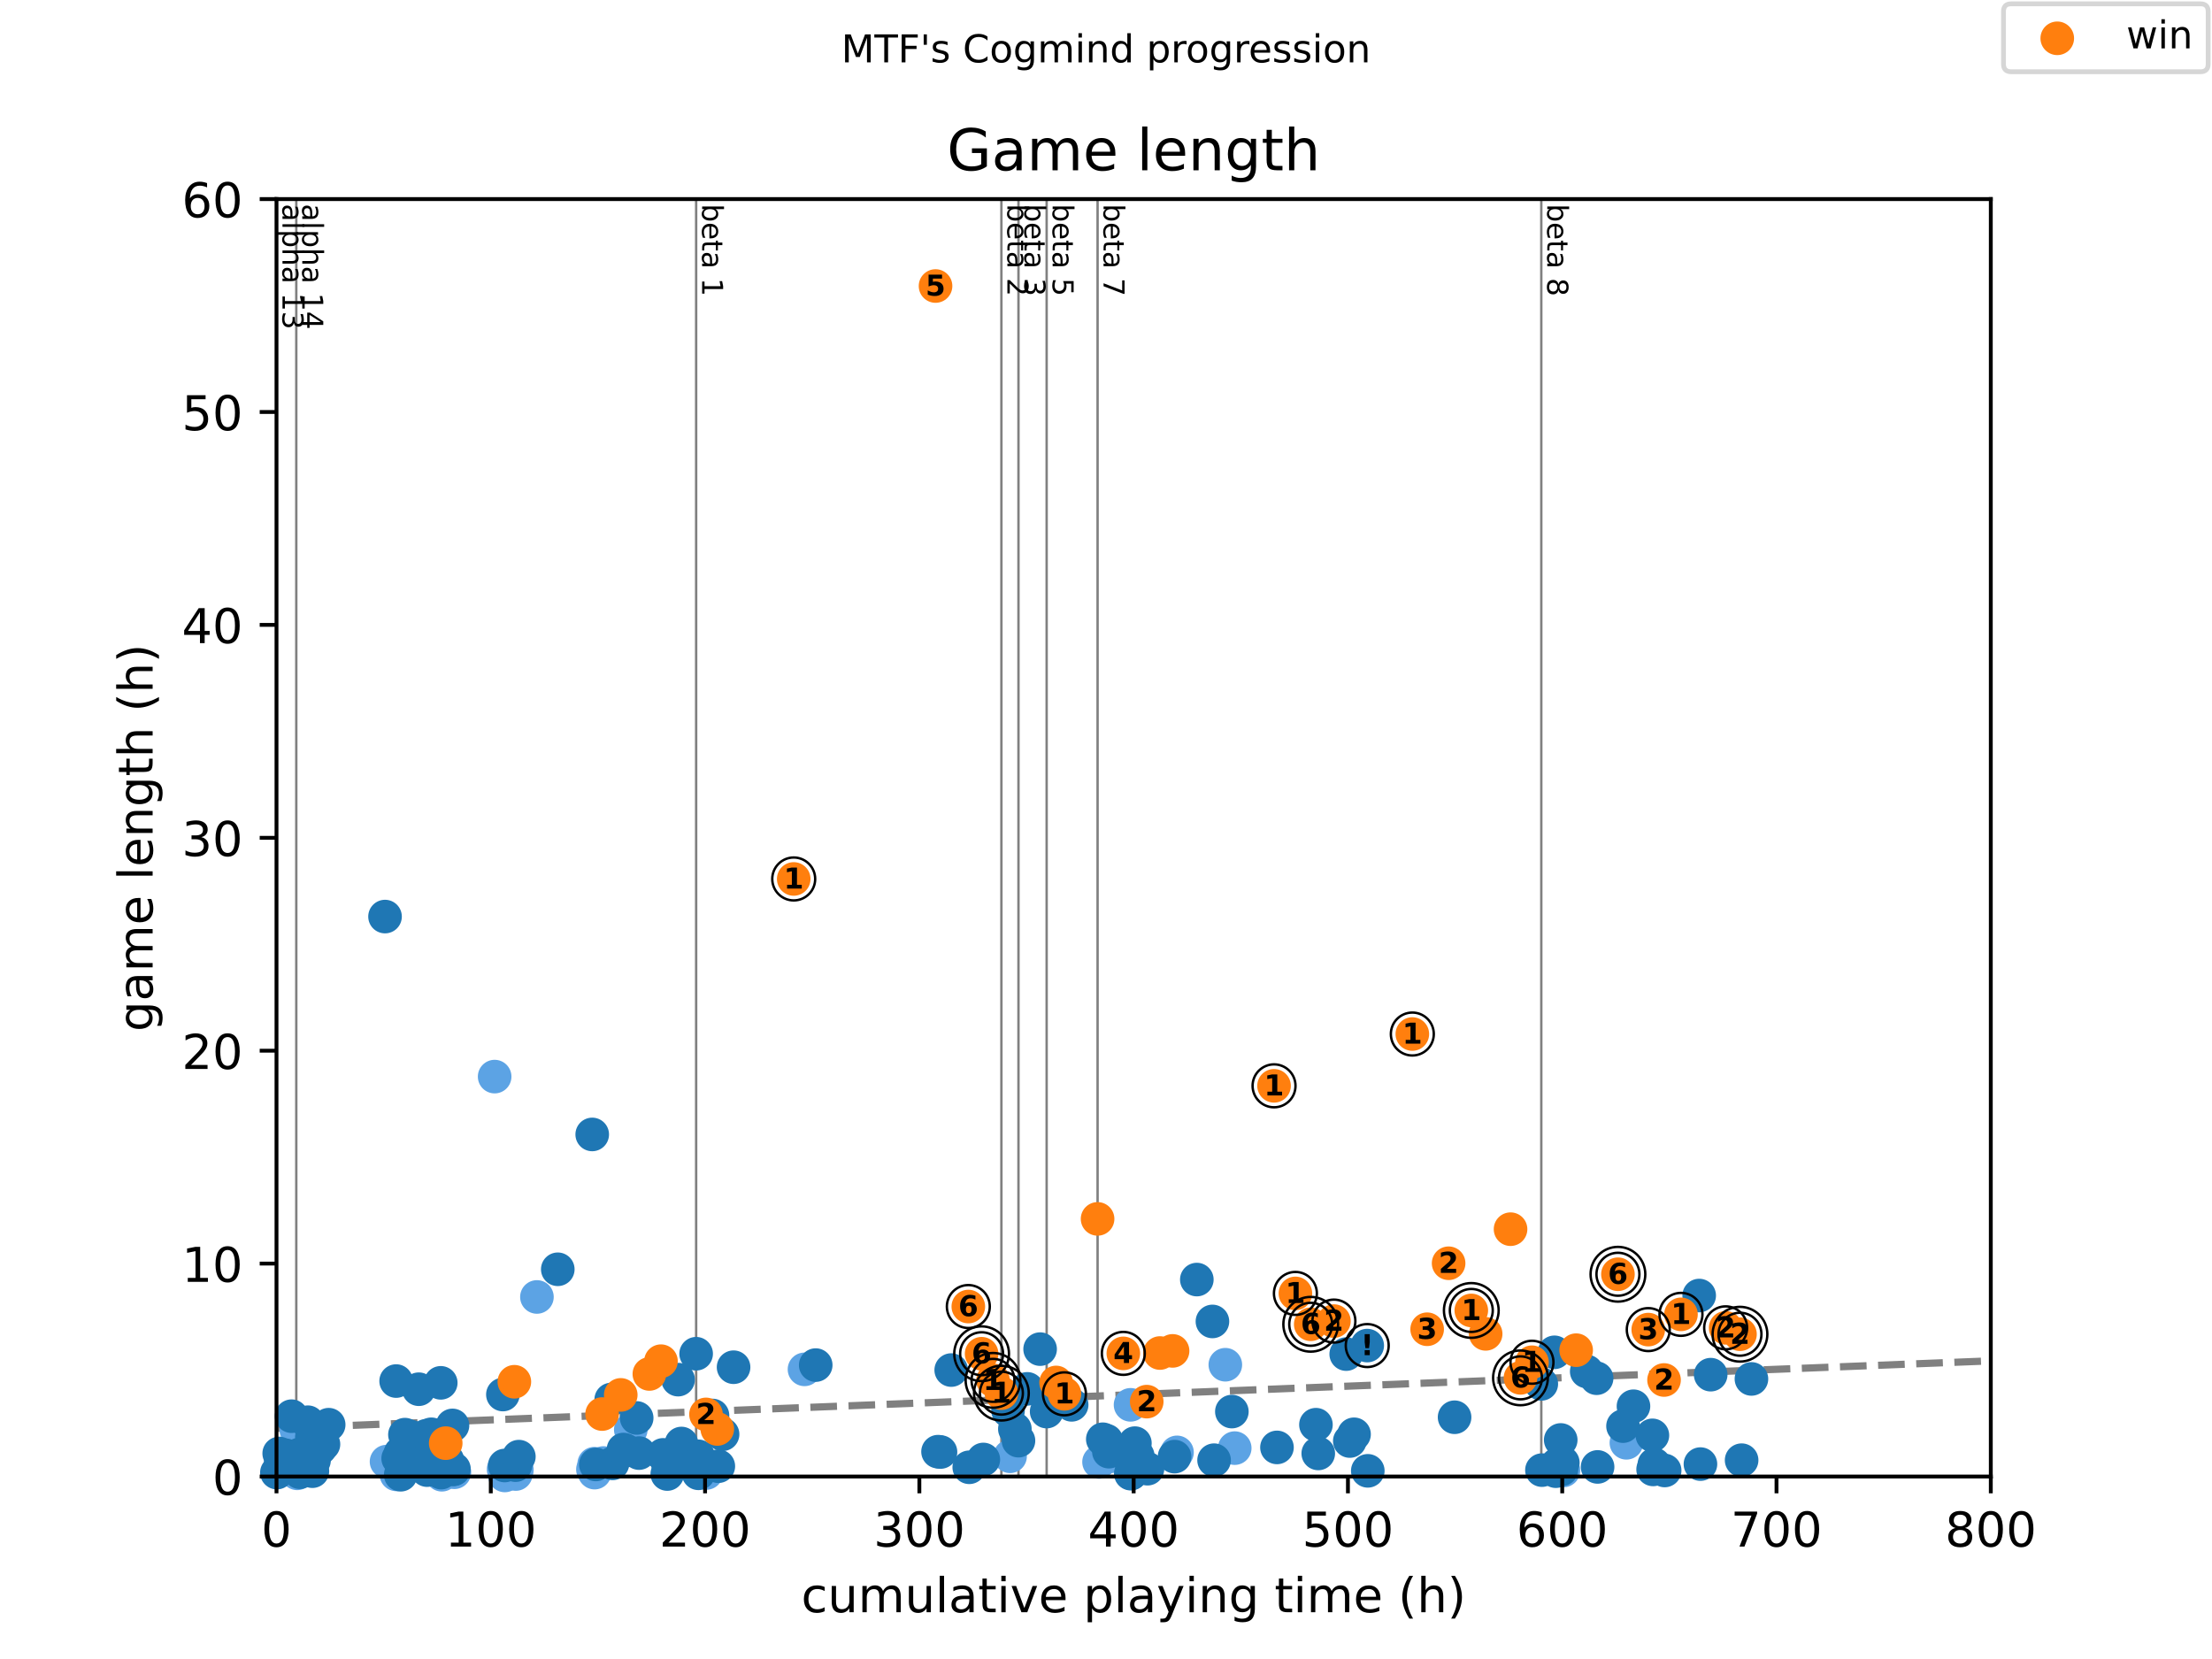 <?xml version="1.0" encoding="utf-8" standalone="no"?>
<!DOCTYPE svg PUBLIC "-//W3C//DTD SVG 1.1//EN"
  "http://www.w3.org/Graphics/SVG/1.1/DTD/svg11.dtd">
<!-- Created with matplotlib (https://matplotlib.org/) -->
<svg height="345.6pt" version="1.1" viewBox="0 0 460.8 345.6" width="460.8pt" xmlns="http://www.w3.org/2000/svg" xmlns:xlink="http://www.w3.org/1999/xlink">
 <defs>
  <style type="text/css">
*{stroke-linecap:butt;stroke-linejoin:round;}
  </style>
 </defs>
 <g id="figure_1">
  <g id="patch_1">
   <path d="M 0 345.6 
L 460.8 345.6 
L 460.8 0 
L 0 0 
z
" style="fill:#ffffff;"/>
  </g>
  <g id="axes_1">
   <g id="patch_2">
    <path d="M 57.6 307.584 
L 414.72 307.584 
L 414.72 41.472 
L 57.6 41.472 
z
" style="fill:#ffffff;"/>
   </g>
   <g id="line2d_1">
    <path clip-path="url(#paac6693aee)" d="M 57.6 297.548 
L 414.72 283.493 
" style="fill:none;stroke:#808080;stroke-dasharray:5.55,2.4;stroke-dashoffset:0;stroke-width:1.5;"/>
   </g>
   <g id="line2d_2">
    <path clip-path="url(#paac6693aee)" d="M 61.722 307.584 
L 61.722 41.472 
" style="fill:none;stroke:#808080;stroke-linecap:square;stroke-width:0.5;"/>
   </g>
   <g id="line2d_3">
    <path clip-path="url(#paac6693aee)" d="M 145.02 307.584 
L 145.02 41.472 
" style="fill:none;stroke:#808080;stroke-linecap:square;stroke-width:0.5;"/>
   </g>
   <g id="line2d_4">
    <path clip-path="url(#paac6693aee)" d="M 208.61 307.584 
L 208.61 41.472 
" style="fill:none;stroke:#808080;stroke-linecap:square;stroke-width:0.5;"/>
   </g>
   <g id="line2d_5">
    <path clip-path="url(#paac6693aee)" d="M 212.166 307.584 
L 212.166 41.472 
" style="fill:none;stroke:#808080;stroke-linecap:square;stroke-width:0.5;"/>
   </g>
   <g id="line2d_6">
    <path clip-path="url(#paac6693aee)" d="M 218.036 307.584 
L 218.036 41.472 
" style="fill:none;stroke:#808080;stroke-linecap:square;stroke-width:0.5;"/>
   </g>
   <g id="line2d_7">
    <path clip-path="url(#paac6693aee)" d="M 228.646 307.584 
L 228.646 41.472 
" style="fill:none;stroke:#808080;stroke-linecap:square;stroke-width:0.5;"/>
   </g>
   <g id="line2d_8">
    <path clip-path="url(#paac6693aee)" d="M 321.08 307.584 
L 321.08 41.472 
" style="fill:none;stroke:#808080;stroke-linecap:square;stroke-width:0.5;"/>
   </g>
   <g id="text_1">
    <!-- alpha 13 -->
    <defs>
     <path d="M 34.281 27.484 
Q 23.391 27.484 19.188 25 
Q 14.984 22.516 14.984 16.5 
Q 14.984 11.719 18.141 8.906 
Q 21.297 6.109 26.703 6.109 
Q 34.188 6.109 38.703 11.406 
Q 43.219 16.703 43.219 25.484 
L 43.219 27.484 
z
M 52.203 31.203 
L 52.203 0 
L 43.219 0 
L 43.219 8.297 
Q 40.141 3.328 35.547 0.953 
Q 30.953 -1.422 24.312 -1.422 
Q 15.922 -1.422 10.953 3.297 
Q 6 8.016 6 15.922 
Q 6 25.141 12.172 29.828 
Q 18.359 34.516 30.609 34.516 
L 43.219 34.516 
L 43.219 35.406 
Q 43.219 41.609 39.141 45 
Q 35.062 48.391 27.688 48.391 
Q 23 48.391 18.547 47.266 
Q 14.109 46.141 10.016 43.891 
L 10.016 52.203 
Q 14.938 54.109 19.578 55.047 
Q 24.219 56 28.609 56 
Q 40.484 56 46.344 49.844 
Q 52.203 43.703 52.203 31.203 
z
" id="DejaVuSans-97"/>
     <path d="M 9.422 75.984 
L 18.406 75.984 
L 18.406 0 
L 9.422 0 
z
" id="DejaVuSans-108"/>
     <path d="M 18.109 8.203 
L 18.109 -20.797 
L 9.078 -20.797 
L 9.078 54.688 
L 18.109 54.688 
L 18.109 46.391 
Q 20.953 51.266 25.266 53.625 
Q 29.594 56 35.594 56 
Q 45.562 56 51.781 48.094 
Q 58.016 40.188 58.016 27.297 
Q 58.016 14.406 51.781 6.484 
Q 45.562 -1.422 35.594 -1.422 
Q 29.594 -1.422 25.266 0.953 
Q 20.953 3.328 18.109 8.203 
z
M 48.688 27.297 
Q 48.688 37.203 44.609 42.844 
Q 40.531 48.484 33.406 48.484 
Q 26.266 48.484 22.188 42.844 
Q 18.109 37.203 18.109 27.297 
Q 18.109 17.391 22.188 11.75 
Q 26.266 6.109 33.406 6.109 
Q 40.531 6.109 44.609 11.75 
Q 48.688 17.391 48.688 27.297 
z
" id="DejaVuSans-112"/>
     <path d="M 54.891 33.016 
L 54.891 0 
L 45.906 0 
L 45.906 32.719 
Q 45.906 40.484 42.875 44.328 
Q 39.844 48.188 33.797 48.188 
Q 26.516 48.188 22.312 43.547 
Q 18.109 38.922 18.109 30.906 
L 18.109 0 
L 9.078 0 
L 9.078 75.984 
L 18.109 75.984 
L 18.109 46.188 
Q 21.344 51.125 25.703 53.562 
Q 30.078 56 35.797 56 
Q 45.219 56 50.047 50.172 
Q 54.891 44.344 54.891 33.016 
z
" id="DejaVuSans-104"/>
     <path id="DejaVuSans-32"/>
     <path d="M 12.406 8.297 
L 28.516 8.297 
L 28.516 63.922 
L 10.984 60.406 
L 10.984 69.391 
L 28.422 72.906 
L 38.281 72.906 
L 38.281 8.297 
L 54.391 8.297 
L 54.391 0 
L 12.406 0 
z
" id="DejaVuSans-49"/>
     <path d="M 40.578 39.312 
Q 47.656 37.797 51.625 33 
Q 55.609 28.219 55.609 21.188 
Q 55.609 10.406 48.188 4.484 
Q 40.766 -1.422 27.094 -1.422 
Q 22.516 -1.422 17.656 -0.516 
Q 12.797 0.391 7.625 2.203 
L 7.625 11.719 
Q 11.719 9.328 16.594 8.109 
Q 21.484 6.891 26.812 6.891 
Q 36.078 6.891 40.938 10.547 
Q 45.797 14.203 45.797 21.188 
Q 45.797 27.641 41.281 31.266 
Q 36.766 34.906 28.719 34.906 
L 20.219 34.906 
L 20.219 43.016 
L 29.109 43.016 
Q 36.375 43.016 40.234 45.922 
Q 44.094 48.828 44.094 54.297 
Q 44.094 59.906 40.109 62.906 
Q 36.141 65.922 28.719 65.922 
Q 24.656 65.922 20.016 65.031 
Q 15.375 64.156 9.812 62.312 
L 9.812 71.094 
Q 15.438 72.656 20.344 73.438 
Q 25.25 74.219 29.594 74.219 
Q 40.828 74.219 47.359 69.109 
Q 53.906 64.016 53.906 55.328 
Q 53.906 49.266 50.438 45.094 
Q 46.969 40.922 40.578 39.312 
z
" id="DejaVuSans-51"/>
    </defs>
    <g transform="translate(58.848 42.472)rotate(-270)scale(0.06 -0.06)">
     <use xlink:href="#DejaVuSans-97"/>
     <use x="61.279" xlink:href="#DejaVuSans-108"/>
     <use x="89.062" xlink:href="#DejaVuSans-112"/>
     <use x="152.539" xlink:href="#DejaVuSans-104"/>
     <use x="215.918" xlink:href="#DejaVuSans-97"/>
     <use x="277.197" xlink:href="#DejaVuSans-32"/>
     <use x="308.984" xlink:href="#DejaVuSans-49"/>
     <use x="372.607" xlink:href="#DejaVuSans-51"/>
    </g>
   </g>
   <g id="text_2">
    <!-- alpha 14 -->
    <defs>
     <path d="M 37.797 64.312 
L 12.891 25.391 
L 37.797 25.391 
z
M 35.203 72.906 
L 47.609 72.906 
L 47.609 25.391 
L 58.016 25.391 
L 58.016 17.188 
L 47.609 17.188 
L 47.609 0 
L 37.797 0 
L 37.797 17.188 
L 4.891 17.188 
L 4.891 26.703 
z
" id="DejaVuSans-52"/>
    </defs>
    <g transform="translate(62.97 42.472)rotate(-270)scale(0.06 -0.06)">
     <use xlink:href="#DejaVuSans-97"/>
     <use x="61.279" xlink:href="#DejaVuSans-108"/>
     <use x="89.062" xlink:href="#DejaVuSans-112"/>
     <use x="152.539" xlink:href="#DejaVuSans-104"/>
     <use x="215.918" xlink:href="#DejaVuSans-97"/>
     <use x="277.197" xlink:href="#DejaVuSans-32"/>
     <use x="308.984" xlink:href="#DejaVuSans-49"/>
     <use x="372.607" xlink:href="#DejaVuSans-52"/>
    </g>
   </g>
   <g id="text_3">
    <!-- beta 1 -->
    <defs>
     <path d="M 48.688 27.297 
Q 48.688 37.203 44.609 42.844 
Q 40.531 48.484 33.406 48.484 
Q 26.266 48.484 22.188 42.844 
Q 18.109 37.203 18.109 27.297 
Q 18.109 17.391 22.188 11.75 
Q 26.266 6.109 33.406 6.109 
Q 40.531 6.109 44.609 11.75 
Q 48.688 17.391 48.688 27.297 
z
M 18.109 46.391 
Q 20.953 51.266 25.266 53.625 
Q 29.594 56 35.594 56 
Q 45.562 56 51.781 48.094 
Q 58.016 40.188 58.016 27.297 
Q 58.016 14.406 51.781 6.484 
Q 45.562 -1.422 35.594 -1.422 
Q 29.594 -1.422 25.266 0.953 
Q 20.953 3.328 18.109 8.203 
L 18.109 0 
L 9.078 0 
L 9.078 75.984 
L 18.109 75.984 
z
" id="DejaVuSans-98"/>
     <path d="M 56.203 29.594 
L 56.203 25.203 
L 14.891 25.203 
Q 15.484 15.922 20.484 11.062 
Q 25.484 6.203 34.422 6.203 
Q 39.594 6.203 44.453 7.469 
Q 49.312 8.734 54.109 11.281 
L 54.109 2.781 
Q 49.266 0.734 44.188 -0.344 
Q 39.109 -1.422 33.891 -1.422 
Q 20.797 -1.422 13.156 6.188 
Q 5.516 13.812 5.516 26.812 
Q 5.516 40.234 12.766 48.109 
Q 20.016 56 32.328 56 
Q 43.359 56 49.781 48.891 
Q 56.203 41.797 56.203 29.594 
z
M 47.219 32.234 
Q 47.125 39.594 43.094 43.984 
Q 39.062 48.391 32.422 48.391 
Q 24.906 48.391 20.391 44.141 
Q 15.875 39.891 15.188 32.172 
z
" id="DejaVuSans-101"/>
     <path d="M 18.312 70.219 
L 18.312 54.688 
L 36.812 54.688 
L 36.812 47.703 
L 18.312 47.703 
L 18.312 18.016 
Q 18.312 11.328 20.141 9.422 
Q 21.969 7.516 27.594 7.516 
L 36.812 7.516 
L 36.812 0 
L 27.594 0 
Q 17.188 0 13.234 3.875 
Q 9.281 7.766 9.281 18.016 
L 9.281 47.703 
L 2.688 47.703 
L 2.688 54.688 
L 9.281 54.688 
L 9.281 70.219 
z
" id="DejaVuSans-116"/>
    </defs>
    <g transform="translate(146.268 42.472)rotate(-270)scale(0.06 -0.06)">
     <use xlink:href="#DejaVuSans-98"/>
     <use x="63.477" xlink:href="#DejaVuSans-101"/>
     <use x="125" xlink:href="#DejaVuSans-116"/>
     <use x="164.209" xlink:href="#DejaVuSans-97"/>
     <use x="225.488" xlink:href="#DejaVuSans-32"/>
     <use x="257.275" xlink:href="#DejaVuSans-49"/>
    </g>
   </g>
   <g id="text_4">
    <!-- beta 2 -->
    <defs>
     <path d="M 19.188 8.297 
L 53.609 8.297 
L 53.609 0 
L 7.328 0 
L 7.328 8.297 
Q 12.938 14.109 22.625 23.891 
Q 32.328 33.688 34.812 36.531 
Q 39.547 41.844 41.422 45.531 
Q 43.312 49.219 43.312 52.781 
Q 43.312 58.594 39.234 62.25 
Q 35.156 65.922 28.609 65.922 
Q 23.969 65.922 18.812 64.312 
Q 13.672 62.703 7.812 59.422 
L 7.812 69.391 
Q 13.766 71.781 18.938 73 
Q 24.125 74.219 28.422 74.219 
Q 39.75 74.219 46.484 68.547 
Q 53.219 62.891 53.219 53.422 
Q 53.219 48.922 51.531 44.891 
Q 49.859 40.875 45.406 35.406 
Q 44.188 33.984 37.641 27.219 
Q 31.109 20.453 19.188 8.297 
z
" id="DejaVuSans-50"/>
    </defs>
    <g transform="translate(209.857 42.472)rotate(-270)scale(0.06 -0.06)">
     <use xlink:href="#DejaVuSans-98"/>
     <use x="63.477" xlink:href="#DejaVuSans-101"/>
     <use x="125" xlink:href="#DejaVuSans-116"/>
     <use x="164.209" xlink:href="#DejaVuSans-97"/>
     <use x="225.488" xlink:href="#DejaVuSans-32"/>
     <use x="257.275" xlink:href="#DejaVuSans-50"/>
    </g>
   </g>
   <g id="text_5">
    <!-- beta 3 -->
    <g transform="translate(213.414 42.472)rotate(-270)scale(0.06 -0.06)">
     <use xlink:href="#DejaVuSans-98"/>
     <use x="63.477" xlink:href="#DejaVuSans-101"/>
     <use x="125" xlink:href="#DejaVuSans-116"/>
     <use x="164.209" xlink:href="#DejaVuSans-97"/>
     <use x="225.488" xlink:href="#DejaVuSans-32"/>
     <use x="257.275" xlink:href="#DejaVuSans-51"/>
    </g>
   </g>
   <g id="text_6">
    <!-- beta 5 -->
    <defs>
     <path d="M 10.797 72.906 
L 49.516 72.906 
L 49.516 64.594 
L 19.828 64.594 
L 19.828 46.734 
Q 21.969 47.469 24.109 47.828 
Q 26.266 48.188 28.422 48.188 
Q 40.625 48.188 47.75 41.5 
Q 54.891 34.812 54.891 23.391 
Q 54.891 11.625 47.562 5.094 
Q 40.234 -1.422 26.906 -1.422 
Q 22.312 -1.422 17.547 -0.641 
Q 12.797 0.141 7.719 1.703 
L 7.719 11.625 
Q 12.109 9.234 16.797 8.062 
Q 21.484 6.891 26.703 6.891 
Q 35.156 6.891 40.078 11.328 
Q 45.016 15.766 45.016 23.391 
Q 45.016 31 40.078 35.438 
Q 35.156 39.891 26.703 39.891 
Q 22.75 39.891 18.812 39.016 
Q 14.891 38.141 10.797 36.281 
z
" id="DejaVuSans-53"/>
    </defs>
    <g transform="translate(219.284 42.472)rotate(-270)scale(0.06 -0.06)">
     <use xlink:href="#DejaVuSans-98"/>
     <use x="63.477" xlink:href="#DejaVuSans-101"/>
     <use x="125" xlink:href="#DejaVuSans-116"/>
     <use x="164.209" xlink:href="#DejaVuSans-97"/>
     <use x="225.488" xlink:href="#DejaVuSans-32"/>
     <use x="257.275" xlink:href="#DejaVuSans-53"/>
    </g>
   </g>
   <g id="text_7">
    <!-- beta 7 -->
    <defs>
     <path d="M 8.203 72.906 
L 55.078 72.906 
L 55.078 68.703 
L 28.609 0 
L 18.312 0 
L 43.219 64.594 
L 8.203 64.594 
z
" id="DejaVuSans-55"/>
    </defs>
    <g transform="translate(229.893 42.472)rotate(-270)scale(0.06 -0.06)">
     <use xlink:href="#DejaVuSans-98"/>
     <use x="63.477" xlink:href="#DejaVuSans-101"/>
     <use x="125" xlink:href="#DejaVuSans-116"/>
     <use x="164.209" xlink:href="#DejaVuSans-97"/>
     <use x="225.488" xlink:href="#DejaVuSans-32"/>
     <use x="257.275" xlink:href="#DejaVuSans-55"/>
    </g>
   </g>
   <g id="text_8">
    <!-- beta 8 -->
    <defs>
     <path d="M 31.781 34.625 
Q 24.75 34.625 20.719 30.859 
Q 16.703 27.094 16.703 20.516 
Q 16.703 13.922 20.719 10.156 
Q 24.75 6.391 31.781 6.391 
Q 38.812 6.391 42.859 10.172 
Q 46.922 13.969 46.922 20.516 
Q 46.922 27.094 42.891 30.859 
Q 38.875 34.625 31.781 34.625 
z
M 21.922 38.812 
Q 15.578 40.375 12.031 44.719 
Q 8.5 49.078 8.5 55.328 
Q 8.5 64.062 14.719 69.141 
Q 20.953 74.219 31.781 74.219 
Q 42.672 74.219 48.875 69.141 
Q 55.078 64.062 55.078 55.328 
Q 55.078 49.078 51.531 44.719 
Q 48 40.375 41.703 38.812 
Q 48.828 37.156 52.797 32.312 
Q 56.781 27.484 56.781 20.516 
Q 56.781 9.906 50.312 4.234 
Q 43.844 -1.422 31.781 -1.422 
Q 19.734 -1.422 13.25 4.234 
Q 6.781 9.906 6.781 20.516 
Q 6.781 27.484 10.781 32.312 
Q 14.797 37.156 21.922 38.812 
z
M 18.312 54.391 
Q 18.312 48.734 21.844 45.562 
Q 25.391 42.391 31.781 42.391 
Q 38.141 42.391 41.719 45.562 
Q 45.312 48.734 45.312 54.391 
Q 45.312 60.062 41.719 63.234 
Q 38.141 66.406 31.781 66.406 
Q 25.391 66.406 21.844 63.234 
Q 18.312 60.062 18.312 54.391 
z
" id="DejaVuSans-56"/>
    </defs>
    <g transform="translate(322.328 42.472)rotate(-270)scale(0.06 -0.06)">
     <use xlink:href="#DejaVuSans-98"/>
     <use x="63.477" xlink:href="#DejaVuSans-101"/>
     <use x="125" xlink:href="#DejaVuSans-116"/>
     <use x="164.209" xlink:href="#DejaVuSans-97"/>
     <use x="225.488" xlink:href="#DejaVuSans-32"/>
     <use x="257.275" xlink:href="#DejaVuSans-56"/>
    </g>
   </g>
   <g id="PathCollection_1">
    <defs>
     <path d="M 0 3 
C 0.796 3 1.559 2.684 2.121 2.121 
C 2.684 1.559 3 0.796 3 0 
C 3 -0.796 2.684 -1.559 2.121 -2.121 
C 1.559 -2.684 0.796 -3 0 -3 
C -0.796 -3 -1.559 -2.684 -2.121 -2.121 
C -2.684 -1.559 -3 -0.796 -3 0 
C -3 0.796 -2.684 1.559 -2.121 2.121 
C -1.559 2.684 -0.796 3 0 3 
z
" id="m77e1cba25d" style="stroke:#5ca3e4;"/>
    </defs>
    <g>
     <use style="fill:#5ca3e4;stroke:#5ca3e4;" x="61.722" xlink:href="#m77e1cba25d" y="297.827"/>
     <use style="fill:#5ca3e4;stroke:#5ca3e4;" x="61.841" xlink:href="#m77e1cba25d" y="306.401"/>
     <use style="fill:#5ca3e4;stroke:#5ca3e4;" x="61.908" xlink:href="#m77e1cba25d" y="306.919"/>
     <use style="fill:#5ca3e4;stroke:#5ca3e4;" x="80.523" xlink:href="#m77e1cba25d" y="304.479"/>
     <use style="fill:#5ca3e4;stroke:#5ca3e4;" x="82.569" xlink:href="#m77e1cba25d" y="307.14"/>
     <use style="fill:#5ca3e4;stroke:#5ca3e4;" x="84.57" xlink:href="#m77e1cba25d" y="305.44"/>
     <use style="fill:#5ca3e4;stroke:#5ca3e4;" x="92.047" xlink:href="#m77e1cba25d" y="307.214"/>
     <use style="fill:#5ca3e4;stroke:#5ca3e4;" x="92.151" xlink:href="#m77e1cba25d" y="306.549"/>
     <use style="fill:#5ca3e4;stroke:#5ca3e4;" x="94.659" xlink:href="#m77e1cba25d" y="306.697"/>
     <use style="fill:#5ca3e4;stroke:#5ca3e4;" x="103.044" xlink:href="#m77e1cba25d" y="224.276"/>
     <use style="fill:#5ca3e4;stroke:#5ca3e4;" x="104.911" xlink:href="#m77e1cba25d" y="306.106"/>
     <use style="fill:#5ca3e4;stroke:#5ca3e4;" x="105.164" xlink:href="#m77e1cba25d" y="307.362"/>
     <use style="fill:#5ca3e4;stroke:#5ca3e4;" x="107.441" xlink:href="#m77e1cba25d" y="307.067"/>
     <use style="fill:#5ca3e4;stroke:#5ca3e4;" x="107.53" xlink:href="#m77e1cba25d" y="306.697"/>
     <use style="fill:#5ca3e4;stroke:#5ca3e4;" x="107.671" xlink:href="#m77e1cba25d" y="306.18"/>
     <use style="fill:#5ca3e4;stroke:#5ca3e4;" x="111.852" xlink:href="#m77e1cba25d" y="270.18"/>
     <use style="fill:#5ca3e4;stroke:#5ca3e4;" x="123.518" xlink:href="#m77e1cba25d" y="306.106"/>
     <use style="fill:#5ca3e4;stroke:#5ca3e4;" x="123.786" xlink:href="#m77e1cba25d" y="304.923"/>
     <use style="fill:#5ca3e4;stroke:#5ca3e4;" x="123.868" xlink:href="#m77e1cba25d" y="306.771"/>
     <use style="fill:#5ca3e4;stroke:#5ca3e4;" x="125.713" xlink:href="#m77e1cba25d" y="304.775"/>
     <use style="fill:#5ca3e4;stroke:#5ca3e4;" x="131.405" xlink:href="#m77e1cba25d" y="297.827"/>
     <use style="fill:#5ca3e4;stroke:#5ca3e4;" x="147.148" xlink:href="#m77e1cba25d" y="306.845"/>
     <use style="fill:#5ca3e4;stroke:#5ca3e4;" x="167.593" xlink:href="#m77e1cba25d" y="285.26"/>
     <use style="fill:#5ca3e4;stroke:#5ca3e4;" x="210.418" xlink:href="#m77e1cba25d" y="303.371"/>
     <use style="fill:#5ca3e4;stroke:#5ca3e4;" x="228.951" xlink:href="#m77e1cba25d" y="304.553"/>
     <use style="fill:#5ca3e4;stroke:#5ca3e4;" x="231.428" xlink:href="#m77e1cba25d" y="303.371"/>
     <use style="fill:#5ca3e4;stroke:#5ca3e4;" x="235.513" xlink:href="#m77e1cba25d" y="292.652"/>
     <use style="fill:#5ca3e4;stroke:#5ca3e4;" x="245.192" xlink:href="#m77e1cba25d" y="302.557"/>
     <use style="fill:#5ca3e4;stroke:#5ca3e4;" x="255.258" xlink:href="#m77e1cba25d" y="284.299"/>
     <use style="fill:#5ca3e4;stroke:#5ca3e4;" x="257.215" xlink:href="#m77e1cba25d" y="301.67"/>
     <use style="fill:#5ca3e4;stroke:#5ca3e4;" x="325.693" xlink:href="#m77e1cba25d" y="306.327"/>
     <use style="fill:#5ca3e4;stroke:#5ca3e4;" x="338.81" xlink:href="#m77e1cba25d" y="300.562"/>
    </g>
   </g>
   <g id="PathCollection_2">
    <defs>
     <path d="M 0 3 
C 0.796 3 1.559 2.684 2.121 2.121 
C 2.684 1.559 3 0.796 3 0 
C 3 -0.796 2.684 -1.559 2.121 -2.121 
C 1.559 -2.684 0.796 -3 0 -3 
C -0.796 -3 -1.559 -2.684 -2.121 -2.121 
C -2.684 -1.559 -3 -0.796 -3 0 
C -3 0.796 -2.684 1.559 -2.121 2.121 
C -1.559 2.684 -0.796 3 0 3 
z
" id="ma0c5964e9c" style="stroke:#1f77b4;"/>
    </defs>
    <g>
     <use style="fill:#1f77b4;stroke:#1f77b4;" x="57.682" xlink:href="#ma0c5964e9c" y="306.771"/>
     <use style="fill:#1f77b4;stroke:#1f77b4;" x="58.165" xlink:href="#ma0c5964e9c" y="302.779"/>
     <use style="fill:#1f77b4;stroke:#1f77b4;" x="58.485" xlink:href="#ma0c5964e9c" y="304.405"/>
     <use style="fill:#1f77b4;stroke:#1f77b4;" x="58.649" xlink:href="#ma0c5964e9c" y="305.958"/>
     <use style="fill:#1f77b4;stroke:#1f77b4;" x="59.028" xlink:href="#ma0c5964e9c" y="303.814"/>
     <use style="fill:#1f77b4;stroke:#1f77b4;" x="59.475" xlink:href="#ma0c5964e9c" y="303.149"/>
     <use style="fill:#1f77b4;stroke:#1f77b4;" x="60.74" xlink:href="#ma0c5964e9c" y="295.018"/>
     <use style="fill:#1f77b4;stroke:#1f77b4;" x="62.369" xlink:href="#ma0c5964e9c" y="303.001"/>
     <use style="fill:#1f77b4;stroke:#1f77b4;" x="62.458" xlink:href="#ma0c5964e9c" y="306.697"/>
     <use style="fill:#1f77b4;stroke:#1f77b4;" x="62.577" xlink:href="#ma0c5964e9c" y="306.401"/>
     <use style="fill:#1f77b4;stroke:#1f77b4;" x="63.001" xlink:href="#ma0c5964e9c" y="303.371"/>
     <use style="fill:#1f77b4;stroke:#1f77b4;" x="64.14" xlink:href="#ma0c5964e9c" y="296.274"/>
     <use style="fill:#1f77b4;stroke:#1f77b4;" x="64.966" xlink:href="#ma0c5964e9c" y="299.379"/>
     <use style="fill:#1f77b4;stroke:#1f77b4;" x="65.077" xlink:href="#ma0c5964e9c" y="306.475"/>
     <use style="fill:#1f77b4;stroke:#1f77b4;" x="65.412" xlink:href="#ma0c5964e9c" y="304.258"/>
     <use style="fill:#1f77b4;stroke:#1f77b4;" x="66.111" xlink:href="#ma0c5964e9c" y="300.636"/>
     <use style="fill:#1f77b4;stroke:#1f77b4;" x="66.707" xlink:href="#ma0c5964e9c" y="301.67"/>
     <use style="fill:#1f77b4;stroke:#1f77b4;" x="67.384" xlink:href="#ma0c5964e9c" y="300.857"/>
     <use style="fill:#1f77b4;stroke:#1f77b4;" x="68.47" xlink:href="#ma0c5964e9c" y="296.792"/>
     <use style="fill:#1f77b4;stroke:#1f77b4;" x="80.21" xlink:href="#ma0c5964e9c" y="190.938"/>
     <use style="fill:#1f77b4;stroke:#1f77b4;" x="82.524" xlink:href="#ma0c5964e9c" y="287.7"/>
     <use style="fill:#1f77b4;stroke:#1f77b4;" x="82.948" xlink:href="#ma0c5964e9c" y="303.814"/>
     <use style="fill:#1f77b4;stroke:#1f77b4;" x="83.439" xlink:href="#ma0c5964e9c" y="302.705"/>
     <use style="fill:#1f77b4;stroke:#1f77b4;" x="83.476" xlink:href="#ma0c5964e9c" y="307.214"/>
     <use style="fill:#1f77b4;stroke:#1f77b4;" x="84.354" xlink:href="#ma0c5964e9c" y="298.861"/>
     <use style="fill:#1f77b4;stroke:#1f77b4;" x="85.411" xlink:href="#ma0c5964e9c" y="299.231"/>
     <use style="fill:#1f77b4;stroke:#1f77b4;" x="87.241" xlink:href="#ma0c5964e9c" y="289.4"/>
     <use style="fill:#1f77b4;stroke:#1f77b4;" x="87.978" xlink:href="#ma0c5964e9c" y="300.266"/>
     <use style="fill:#1f77b4;stroke:#1f77b4;" x="88.833" xlink:href="#ma0c5964e9c" y="299.083"/>
     <use style="fill:#1f77b4;stroke:#1f77b4;" x="88.967" xlink:href="#ma0c5964e9c" y="306.253"/>
     <use style="fill:#1f77b4;stroke:#1f77b4;" x="89.852" xlink:href="#ma0c5964e9c" y="298.788"/>
     <use style="fill:#1f77b4;stroke:#1f77b4;" x="91.817" xlink:href="#ma0c5964e9c" y="288.069"/>
     <use style="fill:#1f77b4;stroke:#1f77b4;" x="91.898" xlink:href="#ma0c5964e9c" y="306.771"/>
     <use style="fill:#1f77b4;stroke:#1f77b4;" x="92.01" xlink:href="#ma0c5964e9c" y="306.475"/>
     <use style="fill:#1f77b4;stroke:#1f77b4;" x="93.193" xlink:href="#ma0c5964e9c" y="304.184"/>
     <use style="fill:#1f77b4;stroke:#1f77b4;" x="94.264" xlink:href="#ma0c5964e9c" y="296.94"/>
     <use style="fill:#1f77b4;stroke:#1f77b4;" x="94.413" xlink:href="#ma0c5964e9c" y="306.106"/>
     <use style="fill:#1f77b4;stroke:#1f77b4;" x="94.569" xlink:href="#ma0c5964e9c" y="306.032"/>
     <use style="fill:#1f77b4;stroke:#1f77b4;" x="104.762" xlink:href="#ma0c5964e9c" y="290.508"/>
     <use style="fill:#1f77b4;stroke:#1f77b4;" x="105.142" xlink:href="#ma0c5964e9c" y="305.292"/>
     <use style="fill:#1f77b4;stroke:#1f77b4;" x="107.388" xlink:href="#ma0c5964e9c" y="305.219"/>
     <use style="fill:#1f77b4;stroke:#1f77b4;" x="108.088" xlink:href="#ma0c5964e9c" y="303.444"/>
     <use style="fill:#1f77b4;stroke:#1f77b4;" x="116.197" xlink:href="#ma0c5964e9c" y="264.415"/>
     <use style="fill:#1f77b4;stroke:#1f77b4;" x="123.37" xlink:href="#ma0c5964e9c" y="236.325"/>
     <use style="fill:#1f77b4;stroke:#1f77b4;" x="124.121" xlink:href="#ma0c5964e9c" y="305.071"/>
     <use style="fill:#1f77b4;stroke:#1f77b4;" x="127.328" xlink:href="#ma0c5964e9c" y="291.543"/>
     <use style="fill:#1f77b4;stroke:#1f77b4;" x="127.603" xlink:href="#ma0c5964e9c" y="304.849"/>
     <use style="fill:#1f77b4;stroke:#1f77b4;" x="129.88" xlink:href="#ma0c5964e9c" y="301.966"/>
     <use style="fill:#1f77b4;stroke:#1f77b4;" x="130.423" xlink:href="#ma0c5964e9c" y="302.188"/>
     <use style="fill:#1f77b4;stroke:#1f77b4;" x="132.632" xlink:href="#ma0c5964e9c" y="295.387"/>
     <use style="fill:#1f77b4;stroke:#1f77b4;" x="133.123" xlink:href="#ma0c5964e9c" y="302.705"/>
     <use style="fill:#1f77b4;stroke:#1f77b4;" x="138.145" xlink:href="#ma0c5964e9c" y="303.075"/>
     <use style="fill:#1f77b4;stroke:#1f77b4;" x="138.555" xlink:href="#ma0c5964e9c" y="303.518"/>
     <use style="fill:#1f77b4;stroke:#1f77b4;" x="138.956" xlink:href="#ma0c5964e9c" y="303.592"/>
     <use style="fill:#1f77b4;stroke:#1f77b4;" x="139.008" xlink:href="#ma0c5964e9c" y="307.067"/>
     <use style="fill:#1f77b4;stroke:#1f77b4;" x="139.232" xlink:href="#ma0c5964e9c" y="305.366"/>
     <use style="fill:#1f77b4;stroke:#1f77b4;" x="141.263" xlink:href="#ma0c5964e9c" y="287.404"/>
     <use style="fill:#1f77b4;stroke:#1f77b4;" x="141.955" xlink:href="#ma0c5964e9c" y="300.709"/>
     <use style="fill:#1f77b4;stroke:#1f77b4;" x="142.446" xlink:href="#ma0c5964e9c" y="302.705"/>
     <use style="fill:#1f77b4;stroke:#1f77b4;" x="145.02" xlink:href="#ma0c5964e9c" y="282.008"/>
     <use style="fill:#1f77b4;stroke:#1f77b4;" x="145.444" xlink:href="#ma0c5964e9c" y="303.371"/>
     <use style="fill:#1f77b4;stroke:#1f77b4;" x="145.511" xlink:href="#ma0c5964e9c" y="306.919"/>
     <use style="fill:#1f77b4;stroke:#1f77b4;" x="145.771" xlink:href="#ma0c5964e9c" y="304.997"/>
     <use style="fill:#1f77b4;stroke:#1f77b4;" x="148.428" xlink:href="#ma0c5964e9c" y="294.87"/>
     <use style="fill:#1f77b4;stroke:#1f77b4;" x="149.64" xlink:href="#ma0c5964e9c" y="305.44"/>
     <use style="fill:#1f77b4;stroke:#1f77b4;" x="150.526" xlink:href="#ma0c5964e9c" y="298.788"/>
     <use style="fill:#1f77b4;stroke:#1f77b4;" x="152.817" xlink:href="#ma0c5964e9c" y="284.817"/>
     <use style="fill:#1f77b4;stroke:#1f77b4;" x="169.929" xlink:href="#ma0c5964e9c" y="284.373"/>
     <use style="fill:#1f77b4;stroke:#1f77b4;" x="195.411" xlink:href="#ma0c5964e9c" y="302.41"/>
     <use style="fill:#1f77b4;stroke:#1f77b4;" x="195.924" xlink:href="#ma0c5964e9c" y="302.484"/>
     <use style="fill:#1f77b4;stroke:#1f77b4;" x="198.156" xlink:href="#ma0c5964e9c" y="285.408"/>
     <use style="fill:#1f77b4;stroke:#1f77b4;" x="201.914" xlink:href="#ma0c5964e9c" y="305.662"/>
     <use style="fill:#1f77b4;stroke:#1f77b4;" x="204.845" xlink:href="#ma0c5964e9c" y="304.036"/>
     <use style="fill:#1f77b4;stroke:#1f77b4;" x="209.994" xlink:href="#ma0c5964e9c" y="293.835"/>
     <use style="fill:#1f77b4;stroke:#1f77b4;" x="211.415" xlink:href="#ma0c5964e9c" y="297.679"/>
     <use style="fill:#1f77b4;stroke:#1f77b4;" x="212.166" xlink:href="#ma0c5964e9c" y="300.118"/>
     <use style="fill:#1f77b4;stroke:#1f77b4;" x="214.004" xlink:href="#ma0c5964e9c" y="289.326"/>
     <use style="fill:#1f77b4;stroke:#1f77b4;" x="216.675" xlink:href="#ma0c5964e9c" y="281.047"/>
     <use style="fill:#1f77b4;stroke:#1f77b4;" x="218.036" xlink:href="#ma0c5964e9c" y="294.057"/>
     <use style="fill:#1f77b4;stroke:#1f77b4;" x="223.244" xlink:href="#ma0c5964e9c" y="292.652"/>
     <use style="fill:#1f77b4;stroke:#1f77b4;" x="229.732" xlink:href="#ma0c5964e9c" y="299.822"/>
     <use style="fill:#1f77b4;stroke:#1f77b4;" x="230.483" xlink:href="#ma0c5964e9c" y="300.118"/>
     <use style="fill:#1f77b4;stroke:#1f77b4;" x="231.004" xlink:href="#ma0c5964e9c" y="302.41"/>
     <use style="fill:#1f77b4;stroke:#1f77b4;" x="235.572" xlink:href="#ma0c5964e9c" y="306.993"/>
     <use style="fill:#1f77b4;stroke:#1f77b4;" x="235.639" xlink:href="#ma0c5964e9c" y="306.919"/>
     <use style="fill:#1f77b4;stroke:#1f77b4;" x="235.721" xlink:href="#ma0c5964e9c" y="306.771"/>
     <use style="fill:#1f77b4;stroke:#1f77b4;" x="236.42" xlink:href="#ma0c5964e9c" y="300.636"/>
     <use style="fill:#1f77b4;stroke:#1f77b4;" x="236.584" xlink:href="#ma0c5964e9c" y="305.958"/>
     <use style="fill:#1f77b4;stroke:#1f77b4;" x="237.016" xlink:href="#ma0c5964e9c" y="303.297"/>
     <use style="fill:#1f77b4;stroke:#1f77b4;" x="237.313" xlink:href="#ma0c5964e9c" y="304.627"/>
     <use style="fill:#1f77b4;stroke:#1f77b4;" x="239.047" xlink:href="#ma0c5964e9c" y="305.958"/>
     <use style="fill:#1f77b4;stroke:#1f77b4;" x="244.686" xlink:href="#ma0c5964e9c" y="303.444"/>
     <use style="fill:#1f77b4;stroke:#1f77b4;" x="249.321" xlink:href="#ma0c5964e9c" y="266.558"/>
     <use style="fill:#1f77b4;stroke:#1f77b4;" x="252.573" xlink:href="#ma0c5964e9c" y="275.281"/>
     <use style="fill:#1f77b4;stroke:#1f77b4;" x="252.915" xlink:href="#ma0c5964e9c" y="304.184"/>
     <use style="fill:#1f77b4;stroke:#1f77b4;" x="256.62" xlink:href="#ma0c5964e9c" y="294.057"/>
     <use style="fill:#1f77b4;stroke:#1f77b4;" x="266.017" xlink:href="#ma0c5964e9c" y="301.523"/>
     <use style="fill:#1f77b4;stroke:#1f77b4;" x="274.134" xlink:href="#ma0c5964e9c" y="296.792"/>
     <use style="fill:#1f77b4;stroke:#1f77b4;" x="274.617" xlink:href="#ma0c5964e9c" y="302.779"/>
     <use style="fill:#1f77b4;stroke:#1f77b4;" x="280.443" xlink:href="#ma0c5964e9c" y="282.082"/>
     <use style="fill:#1f77b4;stroke:#1f77b4;" x="281.187" xlink:href="#ma0c5964e9c" y="300.192"/>
     <use style="fill:#1f77b4;stroke:#1f77b4;" x="282.072" xlink:href="#ma0c5964e9c" y="298.788"/>
     <use style="fill:#1f77b4;stroke:#1f77b4;" x="284.818" xlink:href="#ma0c5964e9c" y="280.308"/>
     <use style="fill:#1f77b4;stroke:#1f77b4;" x="284.937" xlink:href="#ma0c5964e9c" y="306.401"/>
     <use style="fill:#1f77b4;stroke:#1f77b4;" x="303.016" xlink:href="#ma0c5964e9c" y="295.239"/>
     <use style="fill:#1f77b4;stroke:#1f77b4;" x="321.08" xlink:href="#ma0c5964e9c" y="288.291"/>
     <use style="fill:#1f77b4;stroke:#1f77b4;" x="321.214" xlink:href="#ma0c5964e9c" y="306.253"/>
     <use style="fill:#1f77b4;stroke:#1f77b4;" x="323.818" xlink:href="#ma0c5964e9c" y="281.712"/>
     <use style="fill:#1f77b4;stroke:#1f77b4;" x="323.997" xlink:href="#ma0c5964e9c" y="305.81"/>
     <use style="fill:#1f77b4;stroke:#1f77b4;" x="324.108" xlink:href="#ma0c5964e9c" y="306.475"/>
     <use style="fill:#1f77b4;stroke:#1f77b4;" x="324.361" xlink:href="#ma0c5964e9c" y="305.071"/>
     <use style="fill:#1f77b4;stroke:#1f77b4;" x="325.128" xlink:href="#ma0c5964e9c" y="299.97"/>
     <use style="fill:#1f77b4;stroke:#1f77b4;" x="325.276" xlink:href="#ma0c5964e9c" y="306.106"/>
     <use style="fill:#1f77b4;stroke:#1f77b4;" x="325.566" xlink:href="#ma0c5964e9c" y="304.701"/>
     <use style="fill:#1f77b4;stroke:#1f77b4;" x="330.544" xlink:href="#ma0c5964e9c" y="285.704"/>
     <use style="fill:#1f77b4;stroke:#1f77b4;" x="332.605" xlink:href="#ma0c5964e9c" y="287.108"/>
     <use style="fill:#1f77b4;stroke:#1f77b4;" x="332.806" xlink:href="#ma0c5964e9c" y="305.588"/>
     <use style="fill:#1f77b4;stroke:#1f77b4;" x="338.103" xlink:href="#ma0c5964e9c" y="297.087"/>
     <use style="fill:#1f77b4;stroke:#1f77b4;" x="340.283" xlink:href="#ma0c5964e9c" y="292.948"/>
     <use style="fill:#1f77b4;stroke:#1f77b4;" x="344.226" xlink:href="#ma0c5964e9c" y="299.009"/>
     <use style="fill:#1f77b4;stroke:#1f77b4;" x="344.375" xlink:href="#ma0c5964e9c" y="306.106"/>
     <use style="fill:#1f77b4;stroke:#1f77b4;" x="344.628" xlink:href="#ma0c5964e9c" y="305.071"/>
     <use style="fill:#1f77b4;stroke:#1f77b4;" x="346.778" xlink:href="#ma0c5964e9c" y="306.327"/>
     <use style="fill:#1f77b4;stroke:#1f77b4;" x="353.972" xlink:href="#ma0c5964e9c" y="269.885"/>
     <use style="fill:#1f77b4;stroke:#1f77b4;" x="354.233" xlink:href="#ma0c5964e9c" y="304.997"/>
     <use style="fill:#1f77b4;stroke:#1f77b4;" x="356.368" xlink:href="#ma0c5964e9c" y="286.369"/>
     <use style="fill:#1f77b4;stroke:#1f77b4;" x="362.811" xlink:href="#ma0c5964e9c" y="304.184"/>
     <use style="fill:#1f77b4;stroke:#1f77b4;" x="364.857" xlink:href="#ma0c5964e9c" y="287.256"/>
    </g>
   </g>
   <g id="PathCollection_3">
    <defs>
     <path d="M 0 3 
C 0.796 3 1.559 2.684 2.121 2.121 
C 2.684 1.559 3 0.796 3 0 
C 3 -0.796 2.684 -1.559 2.121 -2.121 
C 1.559 -2.684 0.796 -3 0 -3 
C -0.796 -3 -1.559 -2.684 -2.121 -2.121 
C -2.684 -1.559 -3 -0.796 -3 0 
C -3 0.796 -2.684 1.559 -2.121 2.121 
C -1.559 2.684 -0.796 3 0 3 
z
" id="m60f81a1a2c" style="stroke:#ff7f0e;"/>
    </defs>
    <g>
     <use style="fill:#ff7f0e;stroke:#ff7f0e;" x="92.851" xlink:href="#m60f81a1a2c" y="300.636"/>
     <use style="fill:#ff7f0e;stroke:#ff7f0e;" x="107.15" xlink:href="#m60f81a1a2c" y="287.847"/>
     <use style="fill:#ff7f0e;stroke:#ff7f0e;" x="125.43" xlink:href="#m60f81a1a2c" y="294.574"/>
     <use style="fill:#ff7f0e;stroke:#ff7f0e;" x="129.314" xlink:href="#m60f81a1a2c" y="290.582"/>
     <use style="fill:#ff7f0e;stroke:#ff7f0e;" x="135.274" xlink:href="#m60f81a1a2c" y="286.221"/>
     <use style="fill:#ff7f0e;stroke:#ff7f0e;" x="137.692" xlink:href="#m60f81a1a2c" y="283.56"/>
     <use style="fill:#ff7f0e;stroke:#ff7f0e;" x="147.073" xlink:href="#m60f81a1a2c" y="294.648"/>
     <use style="fill:#ff7f0e;stroke:#ff7f0e;" x="149.424" xlink:href="#m60f81a1a2c" y="297.679"/>
     <use style="fill:#ff7f0e;stroke:#ff7f0e;" x="165.346" xlink:href="#m60f81a1a2c" y="183.103"/>
     <use style="fill:#ff7f0e;stroke:#ff7f0e;" x="194.89" xlink:href="#m60f81a1a2c" y="59.582"/>
     <use style="fill:#ff7f0e;stroke:#ff7f0e;" x="201.72" xlink:href="#m60f81a1a2c" y="272.176"/>
     <use style="fill:#ff7f0e;stroke:#ff7f0e;" x="204.488" xlink:href="#m60f81a1a2c" y="282.008"/>
     <use style="fill:#ff7f0e;stroke:#ff7f0e;" x="206.861" xlink:href="#m60f81a1a2c" y="287.552"/>
     <use style="fill:#ff7f0e;stroke:#ff7f0e;" x="208.61" xlink:href="#m60f81a1a2c" y="290.213"/>
     <use style="fill:#ff7f0e;stroke:#ff7f0e;" x="220.008" xlink:href="#m60f81a1a2c" y="287.995"/>
     <use style="fill:#ff7f0e;stroke:#ff7f0e;" x="221.741" xlink:href="#m60f81a1a2c" y="290.361"/>
     <use style="fill:#ff7f0e;stroke:#ff7f0e;" x="228.646" xlink:href="#m60f81a1a2c" y="253.918"/>
     <use style="fill:#ff7f0e;stroke:#ff7f0e;" x="234.01" xlink:href="#m60f81a1a2c" y="281.934"/>
     <use style="fill:#ff7f0e;stroke:#ff7f0e;" x="238.883" xlink:href="#m60f81a1a2c" y="291.987"/>
     <use style="fill:#ff7f0e;stroke:#ff7f0e;" x="241.636" xlink:href="#m60f81a1a2c" y="281.86"/>
     <use style="fill:#ff7f0e;stroke:#ff7f0e;" x="244.27" xlink:href="#m60f81a1a2c" y="281.416"/>
     <use style="fill:#ff7f0e;stroke:#ff7f0e;" x="265.407" xlink:href="#m60f81a1a2c" y="226.198"/>
     <use style="fill:#ff7f0e;stroke:#ff7f0e;" x="269.856" xlink:href="#m60f81a1a2c" y="269.441"/>
     <use style="fill:#ff7f0e;stroke:#ff7f0e;" x="273.048" xlink:href="#m60f81a1a2c" y="275.872"/>
     <use style="fill:#ff7f0e;stroke:#ff7f0e;" x="277.876" xlink:href="#m60f81a1a2c" y="275.207"/>
     <use style="fill:#ff7f0e;stroke:#ff7f0e;" x="294.214" xlink:href="#m60f81a1a2c" y="215.406"/>
     <use style="fill:#ff7f0e;stroke:#ff7f0e;" x="297.302" xlink:href="#m60f81a1a2c" y="276.907"/>
     <use style="fill:#ff7f0e;stroke:#ff7f0e;" x="301.773" xlink:href="#m60f81a1a2c" y="263.158"/>
     <use style="fill:#ff7f0e;stroke:#ff7f0e;" x="306.498" xlink:href="#m60f81a1a2c" y="272.989"/>
     <use style="fill:#ff7f0e;stroke:#ff7f0e;" x="309.489" xlink:href="#m60f81a1a2c" y="277.868"/>
     <use style="fill:#ff7f0e;stroke:#ff7f0e;" x="314.674" xlink:href="#m60f81a1a2c" y="256.062"/>
     <use style="fill:#ff7f0e;stroke:#ff7f0e;" x="316.743" xlink:href="#m60f81a1a2c" y="287.034"/>
     <use style="fill:#ff7f0e;stroke:#ff7f0e;" x="319.138" xlink:href="#m60f81a1a2c" y="283.782"/>
     <use style="fill:#ff7f0e;stroke:#ff7f0e;" x="328.342" xlink:href="#m60f81a1a2c" y="281.268"/>
     <use style="fill:#ff7f0e;stroke:#ff7f0e;" x="337.046" xlink:href="#m60f81a1a2c" y="265.45"/>
     <use style="fill:#ff7f0e;stroke:#ff7f0e;" x="343.363" xlink:href="#m60f81a1a2c" y="276.981"/>
     <use style="fill:#ff7f0e;stroke:#ff7f0e;" x="346.651" xlink:href="#m60f81a1a2c" y="287.478"/>
     <use style="fill:#ff7f0e;stroke:#ff7f0e;" x="350.178" xlink:href="#m60f81a1a2c" y="273.803"/>
     <use style="fill:#ff7f0e;stroke:#ff7f0e;" x="359.485" xlink:href="#m60f81a1a2c" y="276.612"/>
     <use style="fill:#ff7f0e;stroke:#ff7f0e;" x="362.469" xlink:href="#m60f81a1a2c" y="277.942"/>
    </g>
   </g>
   <g id="PathCollection_4">
    <defs>
     <path d="M 0 4.472 
C 1.186 4.472 2.324 4.001 3.162 3.162 
C 4.001 2.324 4.472 1.186 4.472 0 
C 4.472 -1.186 4.001 -2.324 3.162 -3.162 
C 2.324 -4.001 1.186 -4.472 0 -4.472 
C -1.186 -4.472 -2.324 -4.001 -3.162 -3.162 
C -4.001 -2.324 -4.472 -1.186 -4.472 0 
C -4.472 1.186 -4.001 2.324 -3.162 3.162 
C -2.324 4.001 -1.186 4.472 0 4.472 
z
" id="C0_0_560719dda3"/>
    </defs>
    <use style="fill:none;stroke:#000000;stroke-width:0.5;" x="165.346" xlink:href="#C0_0_560719dda3" y="183.103"/>
    <use style="fill:none;stroke:#000000;stroke-width:0.5;" x="201.72" xlink:href="#C0_0_560719dda3" y="272.176"/>
    <use style="fill:none;stroke:#000000;stroke-width:0.5;" x="204.488" xlink:href="#C0_0_560719dda3" y="282.008"/>
    <use style="fill:none;stroke:#000000;stroke-width:0.5;" x="206.861" xlink:href="#C0_0_560719dda3" y="287.552"/>
    <use style="fill:none;stroke:#000000;stroke-width:0.5;" x="208.61" xlink:href="#C0_0_560719dda3" y="290.213"/>
    <use style="fill:none;stroke:#000000;stroke-width:0.5;" x="221.741" xlink:href="#C0_0_560719dda3" y="290.361"/>
    <use style="fill:none;stroke:#000000;stroke-width:0.5;" x="234.01" xlink:href="#C0_0_560719dda3" y="281.934"/>
    <use style="fill:none;stroke:#000000;stroke-width:0.5;" x="265.407" xlink:href="#C0_0_560719dda3" y="226.198"/>
    <use style="fill:none;stroke:#000000;stroke-width:0.5;" x="269.856" xlink:href="#C0_0_560719dda3" y="269.441"/>
    <use style="fill:none;stroke:#000000;stroke-width:0.5;" x="273.048" xlink:href="#C0_0_560719dda3" y="275.872"/>
    <use style="fill:none;stroke:#000000;stroke-width:0.5;" x="277.876" xlink:href="#C0_0_560719dda3" y="275.207"/>
    <use style="fill:none;stroke:#000000;stroke-width:0.5;" x="284.818" xlink:href="#C0_0_560719dda3" y="280.308"/>
    <use style="fill:none;stroke:#000000;stroke-width:0.5;" x="294.214" xlink:href="#C0_0_560719dda3" y="215.406"/>
    <use style="fill:none;stroke:#000000;stroke-width:0.5;" x="306.498" xlink:href="#C0_0_560719dda3" y="272.989"/>
    <use style="fill:none;stroke:#000000;stroke-width:0.5;" x="316.743" xlink:href="#C0_0_560719dda3" y="287.034"/>
    <use style="fill:none;stroke:#000000;stroke-width:0.5;" x="319.138" xlink:href="#C0_0_560719dda3" y="283.782"/>
    <use style="fill:none;stroke:#000000;stroke-width:0.5;" x="337.046" xlink:href="#C0_0_560719dda3" y="265.45"/>
    <use style="fill:none;stroke:#000000;stroke-width:0.5;" x="343.363" xlink:href="#C0_0_560719dda3" y="276.981"/>
    <use style="fill:none;stroke:#000000;stroke-width:0.5;" x="350.178" xlink:href="#C0_0_560719dda3" y="273.803"/>
    <use style="fill:none;stroke:#000000;stroke-width:0.5;" x="359.485" xlink:href="#C0_0_560719dda3" y="276.612"/>
    <use style="fill:none;stroke:#000000;stroke-width:0.5;" x="362.469" xlink:href="#C0_0_560719dda3" y="277.942"/>
   </g>
   <g id="PathCollection_5">
    <defs>
     <path d="M 0 5.701 
C 1.512 5.701 2.962 5.1 4.031 4.031 
C 5.1 2.962 5.701 1.512 5.701 0 
C 5.701 -1.512 5.1 -2.962 4.031 -4.031 
C 2.962 -5.1 1.512 -5.701 0 -5.701 
C -1.512 -5.701 -2.962 -5.1 -4.031 -4.031 
C -5.1 -2.962 -5.701 -1.512 -5.701 0 
C -5.701 1.512 -5.1 2.962 -4.031 4.031 
C -2.962 5.1 -1.512 5.701 0 5.701 
z
" id="C1_0_0173ce8066"/>
    </defs>
    <use style="fill:none;stroke:#000000;stroke-width:0.5;" x="204.488" xlink:href="#C1_0_0173ce8066" y="282.008"/>
    <use style="fill:none;stroke:#000000;stroke-width:0.5;" x="206.861" xlink:href="#C1_0_0173ce8066" y="287.552"/>
    <use style="fill:none;stroke:#000000;stroke-width:0.5;" x="208.61" xlink:href="#C1_0_0173ce8066" y="290.213"/>
    <use style="fill:none;stroke:#000000;stroke-width:0.5;" x="273.048" xlink:href="#C1_0_0173ce8066" y="275.872"/>
    <use style="fill:none;stroke:#000000;stroke-width:0.5;" x="306.498" xlink:href="#C1_0_0173ce8066" y="272.989"/>
    <use style="fill:none;stroke:#000000;stroke-width:0.5;" x="316.743" xlink:href="#C1_0_0173ce8066" y="287.034"/>
    <use style="fill:none;stroke:#000000;stroke-width:0.5;" x="337.046" xlink:href="#C1_0_0173ce8066" y="265.45"/>
    <use style="fill:none;stroke:#000000;stroke-width:0.5;" x="362.469" xlink:href="#C1_0_0173ce8066" y="277.942"/>
   </g>
   <g id="matplotlib.axis_1">
    <g id="xtick_1">
     <g id="line2d_9">
      <defs>
       <path d="M 0 0 
L 0 3.5 
" id="m8327254ecf" style="stroke:#000000;stroke-width:0.8;"/>
      </defs>
      <g>
       <use style="stroke:#000000;stroke-width:0.8;" x="57.6" xlink:href="#m8327254ecf" y="307.584"/>
      </g>
     </g>
     <g id="text_9">
      <!-- 0 -->
      <defs>
       <path d="M 31.781 66.406 
Q 24.172 66.406 20.328 58.906 
Q 16.5 51.422 16.5 36.375 
Q 16.5 21.391 20.328 13.891 
Q 24.172 6.391 31.781 6.391 
Q 39.453 6.391 43.281 13.891 
Q 47.125 21.391 47.125 36.375 
Q 47.125 51.422 43.281 58.906 
Q 39.453 66.406 31.781 66.406 
z
M 31.781 74.219 
Q 44.047 74.219 50.516 64.516 
Q 56.984 54.828 56.984 36.375 
Q 56.984 17.969 50.516 8.266 
Q 44.047 -1.422 31.781 -1.422 
Q 19.531 -1.422 13.062 8.266 
Q 6.594 17.969 6.594 36.375 
Q 6.594 54.828 13.062 64.516 
Q 19.531 74.219 31.781 74.219 
z
" id="DejaVuSans-48"/>
      </defs>
      <g transform="translate(54.419 322.182)scale(0.1 -0.1)">
       <use xlink:href="#DejaVuSans-48"/>
      </g>
     </g>
    </g>
    <g id="xtick_2">
     <g id="line2d_10">
      <g>
       <use style="stroke:#000000;stroke-width:0.8;" x="102.24" xlink:href="#m8327254ecf" y="307.584"/>
      </g>
     </g>
     <g id="text_10">
      <!-- 100 -->
      <g transform="translate(92.696 322.182)scale(0.1 -0.1)">
       <use xlink:href="#DejaVuSans-49"/>
       <use x="63.623" xlink:href="#DejaVuSans-48"/>
       <use x="127.246" xlink:href="#DejaVuSans-48"/>
      </g>
     </g>
    </g>
    <g id="xtick_3">
     <g id="line2d_11">
      <g>
       <use style="stroke:#000000;stroke-width:0.8;" x="146.88" xlink:href="#m8327254ecf" y="307.584"/>
      </g>
     </g>
     <g id="text_11">
      <!-- 200 -->
      <g transform="translate(137.336 322.182)scale(0.1 -0.1)">
       <use xlink:href="#DejaVuSans-50"/>
       <use x="63.623" xlink:href="#DejaVuSans-48"/>
       <use x="127.246" xlink:href="#DejaVuSans-48"/>
      </g>
     </g>
    </g>
    <g id="xtick_4">
     <g id="line2d_12">
      <g>
       <use style="stroke:#000000;stroke-width:0.8;" x="191.52" xlink:href="#m8327254ecf" y="307.584"/>
      </g>
     </g>
     <g id="text_12">
      <!-- 300 -->
      <g transform="translate(181.976 322.182)scale(0.1 -0.1)">
       <use xlink:href="#DejaVuSans-51"/>
       <use x="63.623" xlink:href="#DejaVuSans-48"/>
       <use x="127.246" xlink:href="#DejaVuSans-48"/>
      </g>
     </g>
    </g>
    <g id="xtick_5">
     <g id="line2d_13">
      <g>
       <use style="stroke:#000000;stroke-width:0.8;" x="236.16" xlink:href="#m8327254ecf" y="307.584"/>
      </g>
     </g>
     <g id="text_13">
      <!-- 400 -->
      <g transform="translate(226.616 322.182)scale(0.1 -0.1)">
       <use xlink:href="#DejaVuSans-52"/>
       <use x="63.623" xlink:href="#DejaVuSans-48"/>
       <use x="127.246" xlink:href="#DejaVuSans-48"/>
      </g>
     </g>
    </g>
    <g id="xtick_6">
     <g id="line2d_14">
      <g>
       <use style="stroke:#000000;stroke-width:0.8;" x="280.8" xlink:href="#m8327254ecf" y="307.584"/>
      </g>
     </g>
     <g id="text_14">
      <!-- 500 -->
      <g transform="translate(271.256 322.182)scale(0.1 -0.1)">
       <use xlink:href="#DejaVuSans-53"/>
       <use x="63.623" xlink:href="#DejaVuSans-48"/>
       <use x="127.246" xlink:href="#DejaVuSans-48"/>
      </g>
     </g>
    </g>
    <g id="xtick_7">
     <g id="line2d_15">
      <g>
       <use style="stroke:#000000;stroke-width:0.8;" x="325.44" xlink:href="#m8327254ecf" y="307.584"/>
      </g>
     </g>
     <g id="text_15">
      <!-- 600 -->
      <defs>
       <path d="M 33.016 40.375 
Q 26.375 40.375 22.484 35.828 
Q 18.609 31.297 18.609 23.391 
Q 18.609 15.531 22.484 10.953 
Q 26.375 6.391 33.016 6.391 
Q 39.656 6.391 43.531 10.953 
Q 47.406 15.531 47.406 23.391 
Q 47.406 31.297 43.531 35.828 
Q 39.656 40.375 33.016 40.375 
z
M 52.594 71.297 
L 52.594 62.312 
Q 48.875 64.062 45.094 64.984 
Q 41.312 65.922 37.594 65.922 
Q 27.828 65.922 22.672 59.328 
Q 17.531 52.734 16.797 39.406 
Q 19.672 43.656 24.016 45.922 
Q 28.375 48.188 33.594 48.188 
Q 44.578 48.188 50.953 41.516 
Q 57.328 34.859 57.328 23.391 
Q 57.328 12.156 50.688 5.359 
Q 44.047 -1.422 33.016 -1.422 
Q 20.359 -1.422 13.672 8.266 
Q 6.984 17.969 6.984 36.375 
Q 6.984 53.656 15.188 63.938 
Q 23.391 74.219 37.203 74.219 
Q 40.922 74.219 44.703 73.484 
Q 48.484 72.75 52.594 71.297 
z
" id="DejaVuSans-54"/>
      </defs>
      <g transform="translate(315.896 322.182)scale(0.1 -0.1)">
       <use xlink:href="#DejaVuSans-54"/>
       <use x="63.623" xlink:href="#DejaVuSans-48"/>
       <use x="127.246" xlink:href="#DejaVuSans-48"/>
      </g>
     </g>
    </g>
    <g id="xtick_8">
     <g id="line2d_16">
      <g>
       <use style="stroke:#000000;stroke-width:0.8;" x="370.08" xlink:href="#m8327254ecf" y="307.584"/>
      </g>
     </g>
     <g id="text_16">
      <!-- 700 -->
      <g transform="translate(360.536 322.182)scale(0.1 -0.1)">
       <use xlink:href="#DejaVuSans-55"/>
       <use x="63.623" xlink:href="#DejaVuSans-48"/>
       <use x="127.246" xlink:href="#DejaVuSans-48"/>
      </g>
     </g>
    </g>
    <g id="xtick_9">
     <g id="line2d_17">
      <g>
       <use style="stroke:#000000;stroke-width:0.8;" x="414.72" xlink:href="#m8327254ecf" y="307.584"/>
      </g>
     </g>
     <g id="text_17">
      <!-- 800 -->
      <g transform="translate(405.176 322.182)scale(0.1 -0.1)">
       <use xlink:href="#DejaVuSans-56"/>
       <use x="63.623" xlink:href="#DejaVuSans-48"/>
       <use x="127.246" xlink:href="#DejaVuSans-48"/>
      </g>
     </g>
    </g>
    <g id="text_18">
     <!-- cumulative playing time (h) -->
     <defs>
      <path d="M 48.781 52.594 
L 48.781 44.188 
Q 44.969 46.297 41.141 47.344 
Q 37.312 48.391 33.406 48.391 
Q 24.656 48.391 19.812 42.844 
Q 14.984 37.312 14.984 27.297 
Q 14.984 17.281 19.812 11.734 
Q 24.656 6.203 33.406 6.203 
Q 37.312 6.203 41.141 7.25 
Q 44.969 8.297 48.781 10.406 
L 48.781 2.094 
Q 45.016 0.344 40.984 -0.531 
Q 36.969 -1.422 32.422 -1.422 
Q 20.062 -1.422 12.781 6.344 
Q 5.516 14.109 5.516 27.297 
Q 5.516 40.672 12.859 48.328 
Q 20.219 56 33.016 56 
Q 37.156 56 41.109 55.141 
Q 45.062 54.297 48.781 52.594 
z
" id="DejaVuSans-99"/>
      <path d="M 8.5 21.578 
L 8.5 54.688 
L 17.484 54.688 
L 17.484 21.922 
Q 17.484 14.156 20.5 10.266 
Q 23.531 6.391 29.594 6.391 
Q 36.859 6.391 41.078 11.031 
Q 45.312 15.672 45.312 23.688 
L 45.312 54.688 
L 54.297 54.688 
L 54.297 0 
L 45.312 0 
L 45.312 8.406 
Q 42.047 3.422 37.719 1 
Q 33.406 -1.422 27.688 -1.422 
Q 18.266 -1.422 13.375 4.438 
Q 8.5 10.297 8.5 21.578 
z
M 31.109 56 
z
" id="DejaVuSans-117"/>
      <path d="M 52 44.188 
Q 55.375 50.25 60.062 53.125 
Q 64.75 56 71.094 56 
Q 79.641 56 84.281 50.016 
Q 88.922 44.047 88.922 33.016 
L 88.922 0 
L 79.891 0 
L 79.891 32.719 
Q 79.891 40.578 77.094 44.375 
Q 74.312 48.188 68.609 48.188 
Q 61.625 48.188 57.562 43.547 
Q 53.516 38.922 53.516 30.906 
L 53.516 0 
L 44.484 0 
L 44.484 32.719 
Q 44.484 40.625 41.703 44.406 
Q 38.922 48.188 33.109 48.188 
Q 26.219 48.188 22.156 43.531 
Q 18.109 38.875 18.109 30.906 
L 18.109 0 
L 9.078 0 
L 9.078 54.688 
L 18.109 54.688 
L 18.109 46.188 
Q 21.188 51.219 25.484 53.609 
Q 29.781 56 35.688 56 
Q 41.656 56 45.828 52.969 
Q 50 49.953 52 44.188 
z
" id="DejaVuSans-109"/>
      <path d="M 9.422 54.688 
L 18.406 54.688 
L 18.406 0 
L 9.422 0 
z
M 9.422 75.984 
L 18.406 75.984 
L 18.406 64.594 
L 9.422 64.594 
z
" id="DejaVuSans-105"/>
      <path d="M 2.984 54.688 
L 12.5 54.688 
L 29.594 8.797 
L 46.688 54.688 
L 56.203 54.688 
L 35.688 0 
L 23.484 0 
z
" id="DejaVuSans-118"/>
      <path d="M 32.172 -5.078 
Q 28.375 -14.844 24.75 -17.812 
Q 21.141 -20.797 15.094 -20.797 
L 7.906 -20.797 
L 7.906 -13.281 
L 13.188 -13.281 
Q 16.891 -13.281 18.938 -11.516 
Q 21 -9.766 23.484 -3.219 
L 25.094 0.875 
L 2.984 54.688 
L 12.5 54.688 
L 29.594 11.922 
L 46.688 54.688 
L 56.203 54.688 
z
" id="DejaVuSans-121"/>
      <path d="M 54.891 33.016 
L 54.891 0 
L 45.906 0 
L 45.906 32.719 
Q 45.906 40.484 42.875 44.328 
Q 39.844 48.188 33.797 48.188 
Q 26.516 48.188 22.312 43.547 
Q 18.109 38.922 18.109 30.906 
L 18.109 0 
L 9.078 0 
L 9.078 54.688 
L 18.109 54.688 
L 18.109 46.188 
Q 21.344 51.125 25.703 53.562 
Q 30.078 56 35.797 56 
Q 45.219 56 50.047 50.172 
Q 54.891 44.344 54.891 33.016 
z
" id="DejaVuSans-110"/>
      <path d="M 45.406 27.984 
Q 45.406 37.75 41.375 43.109 
Q 37.359 48.484 30.078 48.484 
Q 22.859 48.484 18.828 43.109 
Q 14.797 37.75 14.797 27.984 
Q 14.797 18.266 18.828 12.891 
Q 22.859 7.516 30.078 7.516 
Q 37.359 7.516 41.375 12.891 
Q 45.406 18.266 45.406 27.984 
z
M 54.391 6.781 
Q 54.391 -7.172 48.188 -13.984 
Q 42 -20.797 29.203 -20.797 
Q 24.469 -20.797 20.266 -20.094 
Q 16.062 -19.391 12.109 -17.922 
L 12.109 -9.188 
Q 16.062 -11.328 19.922 -12.344 
Q 23.781 -13.375 27.781 -13.375 
Q 36.625 -13.375 41.016 -8.766 
Q 45.406 -4.156 45.406 5.172 
L 45.406 9.625 
Q 42.625 4.781 38.281 2.391 
Q 33.938 0 27.875 0 
Q 17.828 0 11.672 7.656 
Q 5.516 15.328 5.516 27.984 
Q 5.516 40.672 11.672 48.328 
Q 17.828 56 27.875 56 
Q 33.938 56 38.281 53.609 
Q 42.625 51.219 45.406 46.391 
L 45.406 54.688 
L 54.391 54.688 
z
" id="DejaVuSans-103"/>
      <path d="M 31 75.875 
Q 24.469 64.656 21.281 53.656 
Q 18.109 42.672 18.109 31.391 
Q 18.109 20.125 21.312 9.062 
Q 24.516 -2 31 -13.188 
L 23.188 -13.188 
Q 15.875 -1.703 12.234 9.375 
Q 8.594 20.453 8.594 31.391 
Q 8.594 42.281 12.203 53.312 
Q 15.828 64.359 23.188 75.875 
z
" id="DejaVuSans-40"/>
      <path d="M 8.016 75.875 
L 15.828 75.875 
Q 23.141 64.359 26.781 53.312 
Q 30.422 42.281 30.422 31.391 
Q 30.422 20.453 26.781 9.375 
Q 23.141 -1.703 15.828 -13.188 
L 8.016 -13.188 
Q 14.5 -2 17.703 9.062 
Q 20.906 20.125 20.906 31.391 
Q 20.906 42.672 17.703 53.656 
Q 14.5 64.656 8.016 75.875 
z
" id="DejaVuSans-41"/>
     </defs>
     <g transform="translate(166.912 335.861)scale(0.1 -0.1)">
      <use xlink:href="#DejaVuSans-99"/>
      <use x="54.98" xlink:href="#DejaVuSans-117"/>
      <use x="118.359" xlink:href="#DejaVuSans-109"/>
      <use x="215.771" xlink:href="#DejaVuSans-117"/>
      <use x="279.15" xlink:href="#DejaVuSans-108"/>
      <use x="306.934" xlink:href="#DejaVuSans-97"/>
      <use x="368.213" xlink:href="#DejaVuSans-116"/>
      <use x="407.422" xlink:href="#DejaVuSans-105"/>
      <use x="435.205" xlink:href="#DejaVuSans-118"/>
      <use x="494.385" xlink:href="#DejaVuSans-101"/>
      <use x="555.908" xlink:href="#DejaVuSans-32"/>
      <use x="587.695" xlink:href="#DejaVuSans-112"/>
      <use x="651.172" xlink:href="#DejaVuSans-108"/>
      <use x="678.955" xlink:href="#DejaVuSans-97"/>
      <use x="740.234" xlink:href="#DejaVuSans-121"/>
      <use x="799.414" xlink:href="#DejaVuSans-105"/>
      <use x="827.197" xlink:href="#DejaVuSans-110"/>
      <use x="890.576" xlink:href="#DejaVuSans-103"/>
      <use x="954.053" xlink:href="#DejaVuSans-32"/>
      <use x="985.84" xlink:href="#DejaVuSans-116"/>
      <use x="1025.049" xlink:href="#DejaVuSans-105"/>
      <use x="1052.832" xlink:href="#DejaVuSans-109"/>
      <use x="1150.244" xlink:href="#DejaVuSans-101"/>
      <use x="1211.768" xlink:href="#DejaVuSans-32"/>
      <use x="1243.555" xlink:href="#DejaVuSans-40"/>
      <use x="1282.568" xlink:href="#DejaVuSans-104"/>
      <use x="1345.947" xlink:href="#DejaVuSans-41"/>
     </g>
    </g>
   </g>
   <g id="matplotlib.axis_2">
    <g id="ytick_1">
     <g id="line2d_18">
      <defs>
       <path d="M 0 0 
L -3.5 0 
" id="maabf5b710b" style="stroke:#000000;stroke-width:0.8;"/>
      </defs>
      <g>
       <use style="stroke:#000000;stroke-width:0.8;" x="57.6" xlink:href="#maabf5b710b" y="307.584"/>
      </g>
     </g>
     <g id="text_19">
      <!-- 0 -->
      <g transform="translate(44.237 311.383)scale(0.1 -0.1)">
       <use xlink:href="#DejaVuSans-48"/>
      </g>
     </g>
    </g>
    <g id="ytick_2">
     <g id="line2d_19">
      <g>
       <use style="stroke:#000000;stroke-width:0.8;" x="57.6" xlink:href="#maabf5b710b" y="263.232"/>
      </g>
     </g>
     <g id="text_20">
      <!-- 10 -->
      <g transform="translate(37.875 267.031)scale(0.1 -0.1)">
       <use xlink:href="#DejaVuSans-49"/>
       <use x="63.623" xlink:href="#DejaVuSans-48"/>
      </g>
     </g>
    </g>
    <g id="ytick_3">
     <g id="line2d_20">
      <g>
       <use style="stroke:#000000;stroke-width:0.8;" x="57.6" xlink:href="#maabf5b710b" y="218.88"/>
      </g>
     </g>
     <g id="text_21">
      <!-- 20 -->
      <g transform="translate(37.875 222.679)scale(0.1 -0.1)">
       <use xlink:href="#DejaVuSans-50"/>
       <use x="63.623" xlink:href="#DejaVuSans-48"/>
      </g>
     </g>
    </g>
    <g id="ytick_4">
     <g id="line2d_21">
      <g>
       <use style="stroke:#000000;stroke-width:0.8;" x="57.6" xlink:href="#maabf5b710b" y="174.528"/>
      </g>
     </g>
     <g id="text_22">
      <!-- 30 -->
      <g transform="translate(37.875 178.327)scale(0.1 -0.1)">
       <use xlink:href="#DejaVuSans-51"/>
       <use x="63.623" xlink:href="#DejaVuSans-48"/>
      </g>
     </g>
    </g>
    <g id="ytick_5">
     <g id="line2d_22">
      <g>
       <use style="stroke:#000000;stroke-width:0.8;" x="57.6" xlink:href="#maabf5b710b" y="130.176"/>
      </g>
     </g>
     <g id="text_23">
      <!-- 40 -->
      <g transform="translate(37.875 133.975)scale(0.1 -0.1)">
       <use xlink:href="#DejaVuSans-52"/>
       <use x="63.623" xlink:href="#DejaVuSans-48"/>
      </g>
     </g>
    </g>
    <g id="ytick_6">
     <g id="line2d_23">
      <g>
       <use style="stroke:#000000;stroke-width:0.8;" x="57.6" xlink:href="#maabf5b710b" y="85.824"/>
      </g>
     </g>
     <g id="text_24">
      <!-- 50 -->
      <g transform="translate(37.875 89.623)scale(0.1 -0.1)">
       <use xlink:href="#DejaVuSans-53"/>
       <use x="63.623" xlink:href="#DejaVuSans-48"/>
      </g>
     </g>
    </g>
    <g id="ytick_7">
     <g id="line2d_24">
      <g>
       <use style="stroke:#000000;stroke-width:0.8;" x="57.6" xlink:href="#maabf5b710b" y="41.472"/>
      </g>
     </g>
     <g id="text_25">
      <!-- 60 -->
      <g transform="translate(37.875 45.271)scale(0.1 -0.1)">
       <use xlink:href="#DejaVuSans-54"/>
       <use x="63.623" xlink:href="#DejaVuSans-48"/>
      </g>
     </g>
    </g>
    <g id="text_26">
     <!-- game length (h) -->
     <g transform="translate(31.795 214.899)rotate(-90)scale(0.1 -0.1)">
      <use xlink:href="#DejaVuSans-103"/>
      <use x="63.477" xlink:href="#DejaVuSans-97"/>
      <use x="124.756" xlink:href="#DejaVuSans-109"/>
      <use x="222.168" xlink:href="#DejaVuSans-101"/>
      <use x="283.691" xlink:href="#DejaVuSans-32"/>
      <use x="315.479" xlink:href="#DejaVuSans-108"/>
      <use x="343.262" xlink:href="#DejaVuSans-101"/>
      <use x="404.785" xlink:href="#DejaVuSans-110"/>
      <use x="468.164" xlink:href="#DejaVuSans-103"/>
      <use x="531.641" xlink:href="#DejaVuSans-116"/>
      <use x="570.85" xlink:href="#DejaVuSans-104"/>
      <use x="634.229" xlink:href="#DejaVuSans-32"/>
      <use x="666.016" xlink:href="#DejaVuSans-40"/>
      <use x="705.029" xlink:href="#DejaVuSans-104"/>
      <use x="768.408" xlink:href="#DejaVuSans-41"/>
     </g>
    </g>
   </g>
   <g id="patch_3">
    <path d="M 57.6 307.584 
L 57.6 41.472 
" style="fill:none;stroke:#000000;stroke-linecap:square;stroke-linejoin:miter;stroke-width:0.8;"/>
   </g>
   <g id="patch_4">
    <path d="M 414.72 307.584 
L 414.72 41.472 
" style="fill:none;stroke:#000000;stroke-linecap:square;stroke-linejoin:miter;stroke-width:0.8;"/>
   </g>
   <g id="patch_5">
    <path d="M 57.6 307.584 
L 414.72 307.584 
" style="fill:none;stroke:#000000;stroke-linecap:square;stroke-linejoin:miter;stroke-width:0.8;"/>
   </g>
   <g id="patch_6">
    <path d="M 57.6 41.472 
L 414.72 41.472 
" style="fill:none;stroke:#000000;stroke-linecap:square;stroke-linejoin:miter;stroke-width:0.8;"/>
   </g>
   <g id="text_27">
    <!-- 2 -->
    <defs>
     <path d="M 28.812 13.812 
L 60.891 13.812 
L 60.891 0 
L 7.906 0 
L 7.906 13.812 
L 34.516 37.312 
Q 38.094 40.531 39.797 43.609 
Q 41.5 46.688 41.5 50 
Q 41.5 55.125 38.062 58.25 
Q 34.625 61.375 28.906 61.375 
Q 24.516 61.375 19.281 59.5 
Q 14.062 57.625 8.109 53.906 
L 8.109 69.922 
Q 14.453 72.016 20.656 73.109 
Q 26.859 74.219 32.812 74.219 
Q 45.906 74.219 53.156 68.453 
Q 60.406 62.703 60.406 52.391 
Q 60.406 46.438 57.328 41.281 
Q 54.25 36.141 44.391 27.484 
z
" id="DejaVuSans-Bold-50"/>
    </defs>
    <g transform="translate(144.986 296.648)scale(0.06 -0.06)">
     <use xlink:href="#DejaVuSans-Bold-50"/>
    </g>
   </g>
   <g id="text_28">
    <!-- 1 -->
    <defs>
     <path d="M 11.719 12.984 
L 28.328 12.984 
L 28.328 60.109 
L 11.281 56.594 
L 11.281 69.391 
L 28.219 72.906 
L 46.094 72.906 
L 46.094 12.984 
L 62.703 12.984 
L 62.703 0 
L 11.719 0 
z
" id="DejaVuSans-Bold-49"/>
    </defs>
    <g transform="translate(163.259 185.103)scale(0.06 -0.06)">
     <use xlink:href="#DejaVuSans-Bold-49"/>
    </g>
   </g>
   <g id="text_29">
    <!-- 5 -->
    <defs>
     <path d="M 10.594 72.906 
L 57.328 72.906 
L 57.328 59.078 
L 25.594 59.078 
L 25.594 47.797 
Q 27.734 48.391 29.906 48.703 
Q 32.078 49.031 34.422 49.031 
Q 47.75 49.031 55.172 42.359 
Q 62.594 35.688 62.594 23.781 
Q 62.594 11.969 54.516 5.266 
Q 46.438 -1.422 32.078 -1.422 
Q 25.875 -1.422 19.797 -0.219 
Q 13.719 0.984 7.719 3.422 
L 7.719 18.219 
Q 13.672 14.797 19.016 13.078 
Q 24.359 11.375 29.109 11.375 
Q 35.938 11.375 39.859 14.719 
Q 43.797 18.062 43.797 23.781 
Q 43.797 29.547 39.859 32.859 
Q 35.938 36.188 29.109 36.188 
Q 25.047 36.188 20.453 35.125 
Q 15.875 34.078 10.594 31.891 
z
" id="DejaVuSans-Bold-53"/>
    </defs>
    <g transform="translate(192.803 61.582)scale(0.06 -0.06)">
     <use xlink:href="#DejaVuSans-Bold-53"/>
    </g>
   </g>
   <g id="text_30">
    <!-- 6 -->
    <defs>
     <path d="M 36.188 35.984 
Q 31.25 35.984 28.781 32.781 
Q 26.312 29.594 26.312 23.188 
Q 26.312 16.797 28.781 13.594 
Q 31.25 10.406 36.188 10.406 
Q 41.156 10.406 43.625 13.594 
Q 46.094 16.797 46.094 23.188 
Q 46.094 29.594 43.625 32.781 
Q 41.156 35.984 36.188 35.984 
z
M 59.422 71 
L 59.422 57.516 
Q 54.781 59.719 50.672 60.766 
Q 46.578 61.812 42.672 61.812 
Q 34.281 61.812 29.594 57.141 
Q 24.906 52.484 24.125 43.312 
Q 27.344 45.703 31.094 46.891 
Q 34.859 48.094 39.312 48.094 
Q 50.484 48.094 57.344 41.547 
Q 64.203 35.016 64.203 24.422 
Q 64.203 12.703 56.531 5.641 
Q 48.875 -1.422 35.984 -1.422 
Q 21.781 -1.422 13.984 8.172 
Q 6.203 17.781 6.203 35.406 
Q 6.203 53.469 15.312 63.797 
Q 24.422 74.125 40.281 74.125 
Q 45.312 74.125 50.047 73.344 
Q 54.781 72.562 59.422 71 
z
" id="DejaVuSans-Bold-54"/>
    </defs>
    <g transform="translate(199.633 274.176)scale(0.06 -0.06)">
     <use xlink:href="#DejaVuSans-Bold-54"/>
    </g>
   </g>
   <g id="text_31">
    <!-- 6 -->
    <g transform="translate(202.401 284.008)scale(0.06 -0.06)">
     <use xlink:href="#DejaVuSans-Bold-54"/>
    </g>
   </g>
   <g id="text_32">
    <!-- 1 -->
    <g transform="translate(204.774 289.552)scale(0.06 -0.06)">
     <use xlink:href="#DejaVuSans-Bold-49"/>
    </g>
   </g>
   <g id="text_33">
    <!-- 1 -->
    <g transform="translate(206.522 292.213)scale(0.06 -0.06)">
     <use xlink:href="#DejaVuSans-Bold-49"/>
    </g>
   </g>
   <g id="text_34">
    <!-- 1 -->
    <g transform="translate(219.654 292.361)scale(0.06 -0.06)">
     <use xlink:href="#DejaVuSans-Bold-49"/>
    </g>
   </g>
   <g id="text_35">
    <!-- 4 -->
    <defs>
     <path d="M 36.812 57.422 
L 16.219 26.906 
L 36.812 26.906 
z
M 33.688 72.906 
L 54.594 72.906 
L 54.594 26.906 
L 64.984 26.906 
L 64.984 13.281 
L 54.594 13.281 
L 54.594 0 
L 36.812 0 
L 36.812 13.281 
L 4.5 13.281 
L 4.5 29.391 
z
" id="DejaVuSans-Bold-52"/>
    </defs>
    <g transform="translate(231.922 283.934)scale(0.06 -0.06)">
     <use xlink:href="#DejaVuSans-Bold-52"/>
    </g>
   </g>
   <g id="text_36">
    <!-- 2 -->
    <g transform="translate(236.796 293.987)scale(0.06 -0.06)">
     <use xlink:href="#DejaVuSans-Bold-50"/>
    </g>
   </g>
   <g id="text_37">
    <!-- 1 -->
    <g transform="translate(263.319 228.198)scale(0.06 -0.06)">
     <use xlink:href="#DejaVuSans-Bold-49"/>
    </g>
   </g>
   <g id="text_38">
    <!-- 1 -->
    <g transform="translate(267.768 271.441)scale(0.06 -0.06)">
     <use xlink:href="#DejaVuSans-Bold-49"/>
    </g>
   </g>
   <g id="text_39">
    <!-- 6 -->
    <g transform="translate(270.96 277.872)scale(0.06 -0.06)">
     <use xlink:href="#DejaVuSans-Bold-54"/>
    </g>
   </g>
   <g id="text_40">
    <!-- 2 -->
    <g transform="translate(275.789 277.207)scale(0.06 -0.06)">
     <use xlink:href="#DejaVuSans-Bold-50"/>
    </g>
   </g>
   <g id="text_41">
    <!-- ! -->
    <defs>
     <path d="M 14.016 72.906 
L 31.594 72.906 
L 31.594 44.922 
L 29.109 24.516 
L 16.5 24.516 
L 14.016 44.922 
z
M 14.016 17.391 
L 31.594 17.391 
L 31.594 0 
L 14.016 0 
z
" id="DejaVuSans-Bold-33"/>
    </defs>
    <g transform="translate(283.449 282.308)scale(0.06 -0.06)">
     <use xlink:href="#DejaVuSans-Bold-33"/>
    </g>
   </g>
   <g id="text_42">
    <!-- 1 -->
    <g transform="translate(292.127 217.406)scale(0.06 -0.06)">
     <use xlink:href="#DejaVuSans-Bold-49"/>
    </g>
   </g>
   <g id="text_43">
    <!-- 3 -->
    <defs>
     <path d="M 46.578 39.312 
Q 53.953 37.406 57.781 32.688 
Q 61.625 27.984 61.625 20.703 
Q 61.625 9.859 53.312 4.219 
Q 45.016 -1.422 29.109 -1.422 
Q 23.484 -1.422 17.844 -0.516 
Q 12.203 0.391 6.688 2.203 
L 6.688 16.703 
Q 11.969 14.062 17.156 12.719 
Q 22.359 11.375 27.391 11.375 
Q 34.859 11.375 38.844 13.953 
Q 42.828 16.547 42.828 21.391 
Q 42.828 26.375 38.75 28.938 
Q 34.672 31.5 26.703 31.5 
L 19.188 31.5 
L 19.188 43.609 
L 27.094 43.609 
Q 34.188 43.609 37.641 45.828 
Q 41.109 48.047 41.109 52.594 
Q 41.109 56.781 37.734 59.078 
Q 34.375 61.375 28.219 61.375 
Q 23.688 61.375 19.047 60.344 
Q 14.406 59.328 9.812 57.328 
L 9.812 71.094 
Q 15.375 72.656 20.844 73.438 
Q 26.312 74.219 31.594 74.219 
Q 45.797 74.219 52.844 69.547 
Q 59.906 64.891 59.906 55.516 
Q 59.906 49.125 56.531 45.047 
Q 53.172 40.969 46.578 39.312 
z
" id="DejaVuSans-Bold-51"/>
    </defs>
    <g transform="translate(295.215 278.907)scale(0.06 -0.06)">
     <use xlink:href="#DejaVuSans-Bold-51"/>
    </g>
   </g>
   <g id="text_44">
    <!-- 2 -->
    <g transform="translate(299.686 265.158)scale(0.06 -0.06)">
     <use xlink:href="#DejaVuSans-Bold-50"/>
    </g>
   </g>
   <g id="text_45">
    <!-- 1 -->
    <g transform="translate(304.41 274.989)scale(0.06 -0.06)">
     <use xlink:href="#DejaVuSans-Bold-49"/>
    </g>
   </g>
   <g id="text_46">
    <!-- 6 -->
    <g transform="translate(314.655 289.034)scale(0.06 -0.06)">
     <use xlink:href="#DejaVuSans-Bold-54"/>
    </g>
   </g>
   <g id="text_47">
    <!-- 1 -->
    <g transform="translate(317.051 285.782)scale(0.06 -0.06)">
     <use xlink:href="#DejaVuSans-Bold-49"/>
    </g>
   </g>
   <g id="text_48">
    <!-- 6 -->
    <g transform="translate(334.959 267.45)scale(0.06 -0.06)">
     <use xlink:href="#DejaVuSans-Bold-54"/>
    </g>
   </g>
   <g id="text_49">
    <!-- 3 -->
    <g transform="translate(341.276 278.981)scale(0.06 -0.06)">
     <use xlink:href="#DejaVuSans-Bold-51"/>
    </g>
   </g>
   <g id="text_50">
    <!-- 2 -->
    <g transform="translate(344.564 289.478)scale(0.06 -0.06)">
     <use xlink:href="#DejaVuSans-Bold-50"/>
    </g>
   </g>
   <g id="text_51">
    <!-- 1 -->
    <g transform="translate(348.091 275.803)scale(0.06 -0.06)">
     <use xlink:href="#DejaVuSans-Bold-49"/>
    </g>
   </g>
   <g id="text_52">
    <!-- 2 -->
    <g transform="translate(357.398 278.612)scale(0.06 -0.06)">
     <use xlink:href="#DejaVuSans-Bold-50"/>
    </g>
   </g>
   <g id="text_53">
    <!-- 2 -->
    <g transform="translate(360.382 279.942)scale(0.06 -0.06)">
     <use xlink:href="#DejaVuSans-Bold-50"/>
    </g>
   </g>
   <g id="text_54">
    <!-- Game length -->
    <defs>
     <path d="M 59.516 10.406 
L 59.516 29.984 
L 43.406 29.984 
L 43.406 38.094 
L 69.281 38.094 
L 69.281 6.781 
Q 63.578 2.734 56.688 0.656 
Q 49.812 -1.422 42 -1.422 
Q 24.906 -1.422 15.25 8.562 
Q 5.609 18.562 5.609 36.375 
Q 5.609 54.25 15.25 64.234 
Q 24.906 74.219 42 74.219 
Q 49.125 74.219 55.547 72.453 
Q 61.969 70.703 67.391 67.281 
L 67.391 56.781 
Q 61.922 61.422 55.766 63.766 
Q 49.609 66.109 42.828 66.109 
Q 29.438 66.109 22.719 58.641 
Q 16.016 51.172 16.016 36.375 
Q 16.016 21.625 22.719 14.156 
Q 29.438 6.688 42.828 6.688 
Q 48.047 6.688 52.141 7.594 
Q 56.25 8.5 59.516 10.406 
z
" id="DejaVuSans-71"/>
    </defs>
    <g transform="translate(197.266 35.472)scale(0.12 -0.12)">
     <use xlink:href="#DejaVuSans-71"/>
     <use x="77.49" xlink:href="#DejaVuSans-97"/>
     <use x="138.77" xlink:href="#DejaVuSans-109"/>
     <use x="236.182" xlink:href="#DejaVuSans-101"/>
     <use x="297.705" xlink:href="#DejaVuSans-32"/>
     <use x="329.492" xlink:href="#DejaVuSans-108"/>
     <use x="357.275" xlink:href="#DejaVuSans-101"/>
     <use x="418.799" xlink:href="#DejaVuSans-110"/>
     <use x="482.178" xlink:href="#DejaVuSans-103"/>
     <use x="545.654" xlink:href="#DejaVuSans-116"/>
     <use x="584.863" xlink:href="#DejaVuSans-104"/>
    </g>
   </g>
   <g id="legend_1">
    <g id="patch_7">
     <path d="M 418.965 14.943 
L 458.4 14.943 
Q 460 14.943 460 13.342 
L 460 2.4 
Q 460 0.8 458.4 0.8 
L 418.965 0.8 
Q 417.365 0.8 417.365 2.4 
L 417.365 13.342 
Q 417.365 14.943 418.965 14.943 
z
" style="fill:#ffffff;opacity:0.8;stroke:#cccccc;stroke-linejoin:miter;"/>
    </g>
    <g id="PathCollection_6">
     <g>
      <use style="fill:#ff7f0e;stroke:#ff7f0e;" x="428.565" xlink:href="#m60f81a1a2c" y="7.979"/>
     </g>
    </g>
    <g id="text_55">
     <!-- win -->
     <defs>
      <path d="M 4.203 54.688 
L 13.188 54.688 
L 24.422 12.016 
L 35.594 54.688 
L 46.188 54.688 
L 57.422 12.016 
L 68.609 54.688 
L 77.594 54.688 
L 63.281 0 
L 52.688 0 
L 40.922 44.828 
L 29.109 0 
L 18.5 0 
z
" id="DejaVuSans-119"/>
     </defs>
     <g transform="translate(442.965 10.079)scale(0.08 -0.08)">
      <use xlink:href="#DejaVuSans-119"/>
      <use x="81.787" xlink:href="#DejaVuSans-105"/>
      <use x="109.57" xlink:href="#DejaVuSans-110"/>
     </g>
    </g>
   </g>
  </g>
  <g id="text_56">
   <!-- MTF's Cogmind progression -->
   <defs>
    <path d="M 9.812 72.906 
L 24.516 72.906 
L 43.109 23.297 
L 61.812 72.906 
L 76.516 72.906 
L 76.516 0 
L 66.891 0 
L 66.891 64.016 
L 48.094 14.016 
L 38.188 14.016 
L 19.391 64.016 
L 19.391 0 
L 9.812 0 
z
" id="DejaVuSans-77"/>
    <path d="M -0.297 72.906 
L 61.375 72.906 
L 61.375 64.594 
L 35.5 64.594 
L 35.5 0 
L 25.594 0 
L 25.594 64.594 
L -0.297 64.594 
z
" id="DejaVuSans-84"/>
    <path d="M 9.812 72.906 
L 51.703 72.906 
L 51.703 64.594 
L 19.672 64.594 
L 19.672 43.109 
L 48.578 43.109 
L 48.578 34.812 
L 19.672 34.812 
L 19.672 0 
L 9.812 0 
z
" id="DejaVuSans-70"/>
    <path d="M 17.922 72.906 
L 17.922 45.797 
L 9.625 45.797 
L 9.625 72.906 
z
" id="DejaVuSans-39"/>
    <path d="M 44.281 53.078 
L 44.281 44.578 
Q 40.484 46.531 36.375 47.5 
Q 32.281 48.484 27.875 48.484 
Q 21.188 48.484 17.844 46.438 
Q 14.5 44.391 14.5 40.281 
Q 14.5 37.156 16.891 35.375 
Q 19.281 33.594 26.516 31.984 
L 29.594 31.297 
Q 39.156 29.25 43.188 25.516 
Q 47.219 21.781 47.219 15.094 
Q 47.219 7.469 41.188 3.016 
Q 35.156 -1.422 24.609 -1.422 
Q 20.219 -1.422 15.453 -0.562 
Q 10.688 0.297 5.422 2 
L 5.422 11.281 
Q 10.406 8.688 15.234 7.391 
Q 20.062 6.109 24.812 6.109 
Q 31.156 6.109 34.562 8.281 
Q 37.984 10.453 37.984 14.406 
Q 37.984 18.062 35.516 20.016 
Q 33.062 21.969 24.703 23.781 
L 21.578 24.516 
Q 13.234 26.266 9.516 29.906 
Q 5.812 33.547 5.812 39.891 
Q 5.812 47.609 11.281 51.797 
Q 16.75 56 26.812 56 
Q 31.781 56 36.172 55.266 
Q 40.578 54.547 44.281 53.078 
z
" id="DejaVuSans-115"/>
    <path d="M 64.406 67.281 
L 64.406 56.891 
Q 59.422 61.531 53.781 63.812 
Q 48.141 66.109 41.797 66.109 
Q 29.297 66.109 22.656 58.469 
Q 16.016 50.828 16.016 36.375 
Q 16.016 21.969 22.656 14.328 
Q 29.297 6.688 41.797 6.688 
Q 48.141 6.688 53.781 8.984 
Q 59.422 11.281 64.406 15.922 
L 64.406 5.609 
Q 59.234 2.094 53.438 0.328 
Q 47.656 -1.422 41.219 -1.422 
Q 24.656 -1.422 15.125 8.703 
Q 5.609 18.844 5.609 36.375 
Q 5.609 53.953 15.125 64.078 
Q 24.656 74.219 41.219 74.219 
Q 47.75 74.219 53.531 72.484 
Q 59.328 70.75 64.406 67.281 
z
" id="DejaVuSans-67"/>
    <path d="M 30.609 48.391 
Q 23.391 48.391 19.188 42.75 
Q 14.984 37.109 14.984 27.297 
Q 14.984 17.484 19.156 11.844 
Q 23.344 6.203 30.609 6.203 
Q 37.797 6.203 41.984 11.859 
Q 46.188 17.531 46.188 27.297 
Q 46.188 37.016 41.984 42.703 
Q 37.797 48.391 30.609 48.391 
z
M 30.609 56 
Q 42.328 56 49.016 48.375 
Q 55.719 40.766 55.719 27.297 
Q 55.719 13.875 49.016 6.219 
Q 42.328 -1.422 30.609 -1.422 
Q 18.844 -1.422 12.172 6.219 
Q 5.516 13.875 5.516 27.297 
Q 5.516 40.766 12.172 48.375 
Q 18.844 56 30.609 56 
z
" id="DejaVuSans-111"/>
    <path d="M 45.406 46.391 
L 45.406 75.984 
L 54.391 75.984 
L 54.391 0 
L 45.406 0 
L 45.406 8.203 
Q 42.578 3.328 38.25 0.953 
Q 33.938 -1.422 27.875 -1.422 
Q 17.969 -1.422 11.734 6.484 
Q 5.516 14.406 5.516 27.297 
Q 5.516 40.188 11.734 48.094 
Q 17.969 56 27.875 56 
Q 33.938 56 38.25 53.625 
Q 42.578 51.266 45.406 46.391 
z
M 14.797 27.297 
Q 14.797 17.391 18.875 11.75 
Q 22.953 6.109 30.078 6.109 
Q 37.203 6.109 41.297 11.75 
Q 45.406 17.391 45.406 27.297 
Q 45.406 37.203 41.297 42.844 
Q 37.203 48.484 30.078 48.484 
Q 22.953 48.484 18.875 42.844 
Q 14.797 37.203 14.797 27.297 
z
" id="DejaVuSans-100"/>
    <path d="M 41.109 46.297 
Q 39.594 47.172 37.812 47.578 
Q 36.031 48 33.891 48 
Q 26.266 48 22.188 43.047 
Q 18.109 38.094 18.109 28.812 
L 18.109 0 
L 9.078 0 
L 9.078 54.688 
L 18.109 54.688 
L 18.109 46.188 
Q 20.953 51.172 25.484 53.578 
Q 30.031 56 36.531 56 
Q 37.453 56 38.578 55.875 
Q 39.703 55.766 41.062 55.516 
z
" id="DejaVuSans-114"/>
   </defs>
   <g transform="translate(175.26 12.991)scale(0.08 -0.08)">
    <use xlink:href="#DejaVuSans-77"/>
    <use x="86.279" xlink:href="#DejaVuSans-84"/>
    <use x="147.363" xlink:href="#DejaVuSans-70"/>
    <use x="204.883" xlink:href="#DejaVuSans-39"/>
    <use x="232.373" xlink:href="#DejaVuSans-115"/>
    <use x="284.473" xlink:href="#DejaVuSans-32"/>
    <use x="316.26" xlink:href="#DejaVuSans-67"/>
    <use x="386.084" xlink:href="#DejaVuSans-111"/>
    <use x="447.266" xlink:href="#DejaVuSans-103"/>
    <use x="510.742" xlink:href="#DejaVuSans-109"/>
    <use x="608.154" xlink:href="#DejaVuSans-105"/>
    <use x="635.938" xlink:href="#DejaVuSans-110"/>
    <use x="699.316" xlink:href="#DejaVuSans-100"/>
    <use x="762.793" xlink:href="#DejaVuSans-32"/>
    <use x="794.58" xlink:href="#DejaVuSans-112"/>
    <use x="858.057" xlink:href="#DejaVuSans-114"/>
    <use x="896.92" xlink:href="#DejaVuSans-111"/>
    <use x="958.102" xlink:href="#DejaVuSans-103"/>
    <use x="1021.578" xlink:href="#DejaVuSans-114"/>
    <use x="1060.441" xlink:href="#DejaVuSans-101"/>
    <use x="1121.965" xlink:href="#DejaVuSans-115"/>
    <use x="1174.064" xlink:href="#DejaVuSans-115"/>
    <use x="1226.164" xlink:href="#DejaVuSans-105"/>
    <use x="1253.947" xlink:href="#DejaVuSans-111"/>
    <use x="1315.129" xlink:href="#DejaVuSans-110"/>
   </g>
  </g>
 </g>
 <defs>
  <clipPath id="paac6693aee">
   <rect height="266.112" width="357.12" x="57.6" y="41.472"/>
  </clipPath>
 </defs>
</svg>
